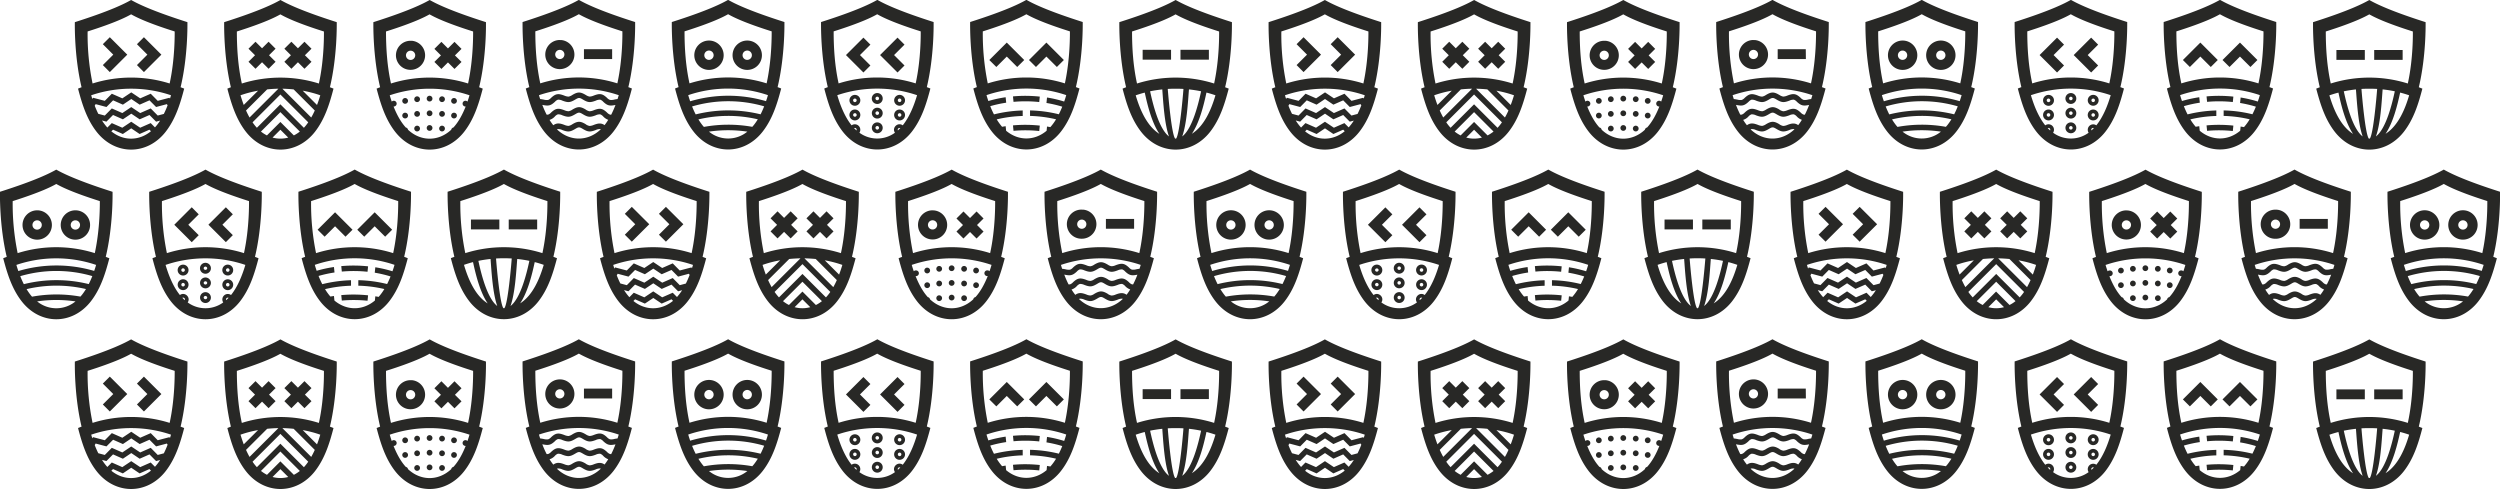 <svg id="Layer_1" data-name="Layer 1" xmlns="http://www.w3.org/2000/svg" viewBox="0 0 1944.62 380.37">
  <defs>
    <style>
      .cls-1{fill:#282826;fill-rule:evenodd}
    </style>
  </defs>
  <path class="cls-1" d="M1728.65 3293.73a100.23 100.23 0 00-60 0c-2.89-13.21-3.86-26.94-3.86-40.47 21.84-6.91 30.13-11.22 33.88-13.33 3.74 2.11 12 6.42 33.85 13.33 0 1.26.34 21.15-3.89 40.47zM842.44 3246c0 1.66-.49 26.68 5.23 50.63-.91.34-1.83.71-2.74 1.08 3.12 11.87 6.75 23.72 14.44 33.56 14.44 18.49 39.28 18.49 53.72 0 7.66-9.85 11.32-21.69 14.41-33.56a77.4 77.4 0 00-2.8-1.08c5.75-23.94 5.32-49 5.32-50.63-28.22-9-38.94-14.5-43.8-17.24-4.83 2.74-15.55 8.28-43.77 17.24zm48.31 17.15l8.12 8.13-8.12 8.11 5.43 5.45 13.58-13.56-13.58-13.56zm-18.41 8.13l-8.12 8.11 5.43 5.45 13.58-13.56-13.58-13.56-5.43 5.42zm-17.15 31.59a96.68 96.68 0 0162.06 0c-.26.88-.54 1.74-.8 2.6l-.4-.66-9.12 2.4-5.46-5.54-8.18 3.6-6.95-4.65-6.95 4.65-8.18-3.6-5.46 5.54-9.12-2.4-.57.94c-.31-.94-.6-1.91-.89-2.88zm61-9.16a100.14 100.14 0 00-59.95 0 188.4 188.4 0 01-3.86-40.47c21.81-6.91 30.1-11.22 33.85-13.33 3.74 2.11 12 6.42 33.88 13.33 0 1.26.31 21.15-3.92 40.47zM867.05 3312l5.15-5.19 7.63 3.37 6.52-4.4 6.52 4.4 7.63-3.37 5.15 5.19 8.4-2.23.54.94a71.25 71.25 0 01-2.92 6.68l-4.75 1.26-5.46-5.54-8.18 3.6-6.95-4.65-6.95 4.65-8.18-3.6-5.46 5.54-5.06-1.34c-1-2-1.92-4.11-2.77-6.31l.71-1.23zm12.78 9.59l6.52-4.4 6.52 4.4 7.63-3.37 5.15 5.19 3.12-.83a37.53 37.53 0 01-4 5.28l-3.32-3.34-8.18 3.6-6.95-4.65-6.95 4.65-8.18-3.6-3.46 3.48a39.12 39.12 0 01-4.15-5.51l3.43.91 5.15-5.19zm13 11.42l7.63-3.37 1.2 1.2c-9.32 7.68-21.5 7.71-30.82.11l1.32-1.31 7.63 3.37 6.52-4.4zm139.45-39.27a100.14 100.14 0 00-59.95 0c-2.89-13.21-3.86-26.94-3.86-40.47 21.81-6.91 30.1-11.22 33.85-13.33 3.74 2.11 12 6.42 33.88 13.33 0 1.26.34 21.15-3.92 40.47zm-21.76-22l-5.09 5.08 5.46 5.45 5.09-5.08 5.09 5.08 5.46-5.45-5.12-5.08 5.12-5.08-5.46-5.42-5.09 5.08-5.09-5.08-5.46 5.42zm-33-5.08l5.09 5.08-5.09 5.08 5.46 5.45 5.09-5.08 5.09 5.08 5.43-5.45-5.09-5.08 5.09-5.08-5.43-5.42-5.09 5.08-5.09-5.08zM958.59 3246c0 1.66-.46 26.68 5.23 50.63l-2.74 1.08c3.12 11.87 6.75 23.72 14.44 33.56 14.44 18.49 39.28 18.49 53.72 0 7.66-9.85 11.32-21.69 14.41-33.56a77.4 77.4 0 00-2.8-1.08c5.75-23.94 5.32-49 5.32-50.63-28.22-9-38.94-14.5-43.8-17.24-4.83 2.74-15.55 8.28-43.77 17.24zm17 68.72l16.44-16.41c2.92-.31 5.83-.49 8.75-.54l-22.44 22.4c-1-1.74-1.89-3.57-2.74-5.45zm5.09 9.19l21.64-21.63 21.67 21.63a37.67 37.67 0 01-3.37 4.28l-18.3-18.27-18.27 18.24a35 35 0 01-3.37-4.25zm45.63-3.74l-22.44-22.4c2.94.06 5.86.23 8.78.54l16.44 16.41a66.22 66.22 0 01-2.77 5.45zm-55-17.29a87.33 87.33 0 0113.66-3.57l-11.15 11.1c-.91-2.43-1.74-5-2.52-7.53zm15.89 28.23l15.12-15.13 15.15 15.13a29.3 29.3 0 01-4.66 3l-10.49-10.47-10.46 10.47a29.3 29.3 0 01-4.66-3zm15.12-1.43l6.12 6.11a23.31 23.31 0 01-12.21 0zm28.5-19.26l-11.12-11.1a87.33 87.33 0 0113.66 3.57c-.77 2.6-1.6 5.11-2.54 7.53zm117.52-16.7a100.23 100.23 0 00-60 0c-2.89-13.21-3.86-26.94-3.86-40.47 21.84-6.91 30.13-11.22 33.88-13.33 3.74 2.11 12 6.42 33.88 13.33 0 1.26.31 21.15-3.92 40.47zm-20.27 32.82a2.23 2.23 0 102.23 2.23 2.23 2.23 0 00-2.23-2.23zm-9.69-.46a2.23 2.23 0 102.23 2.23 2.23 2.23 0 00-2.23-2.23zm-9.69.46a2.23 2.23 0 102.23 2.23 2.23 2.23 0 00-2.23-2.23zm-9.32-10.1a2.23 2.23 0 102.23 2.23 2.23 2.23 0 00-2.23-2.23zm9.32-1.31a2.23 2.23 0 102.23 2.23 2.23 2.23 0 00-2.23-2.23zm9.69-.46a2.23 2.23 0 102.23 2.23 2.23 2.23 0 00-2.23-2.23zm9.69.46a2.23 2.23 0 102.23 2.23 2.23 2.23 0 00-2.23-2.23zm9.32 1.31a2.23 2.23 0 102.23 2.23 2.23 2.23 0 00-2.23-2.23zm0-11.42a2.23 2.23 0 102.23 2.23 2.23 2.23 0 00-2.23-2.23zm-9.32-1.31a2.23 2.23 0 102.23 2.23 2.23 2.23 0 00-2.23-2.23zm-9.69-.46a2.23 2.23 0 102.23 2.23 2.23 2.23 0 00-2.23-2.23zm-9.69.46a2.23 2.23 0 102.23 2.23 2.23 2.23 0 00-2.23-2.23zm-9.32 1.31a2.23 2.23 0 102.23 2.23 2.23 2.23 0 00-2.23-2.23zm27.84-33.16l-5.09 5.08 5.46 5.45 5.09-5.08 5.09 5.08 5.46-5.45-5.12-5.08 5.12-5.08-5.46-5.45-5.09 5.11-5.09-5.11-5.46 5.45zm-35-.06a11.32 11.32 0 0011.35 11.3 13 13 0 001.49-.09 11.33 11.33 0 00-.49-22.52h-1a11.33 11.33 0 00-11.35 11.33zm15 0a3.6 3.6 0 11-3.6-3.6 3.6 3.6 0 013.6 3.6zm-32.56-25.8c0 1.66-.46 26.68 5.26 50.63-.91.34-1.83.71-2.74 1.08 3.12 11.87 6.75 23.72 14.44 33.56 14.44 18.49 39.25 18.49 53.69 0 7.69-9.85 11.32-21.69 14.44-33.56-.94-.37-1.86-.74-2.8-1.08 5.75-23.94 5.32-49 5.29-50.63-28.22-9-38.94-14.5-43.77-17.24-4.83 2.74-15.55 8.28-43.8 17.24zm12.78 56.88a96.59 96.59 0 0162 0c-.49 1.68-1 3.31-1.57 4.94a2.16 2.16 0 00-1.57-.68 2.24 2.24 0 000 4.48h.17c-2.26 5.71-5.35 11.76-9.52 16.32a2.2 2.2 0 00-1.72 1.74c-9.92 9.28-23.7 9.28-33.62 0a2.2 2.2 0 00-1.72-1.74c-4.17-4.57-7.26-10.62-9.52-16.32h.17a2.24 2.24 0 000-4.48 2.12 2.12 0 00-1.57.68 86.18 86.18 0 01-1.57-4.94zm132.27-43a11.33 11.33 0 100 22.66 12.55 12.55 0 001.49-.11 11.33 11.33 0 00-.49-22.52h-1zm20.15 65.58a8 8 0 002.92 1.28 9.17 9.17 0 003.32-.8c3-1.14 5.6-1.83 8.4.17l.11-.14a40.54 40.54 0 002.74-4 9.79 9.79 0 01-3.92-2.63 5.83 5.83 0 00-2.34-1.63 7.39 7.39 0 00-3.49.77c-4.32 1.6-5.95 1.54-9.92-.83-2.8-1.68-3.23-1.68-6.06 0-4 2.37-5.6 2.43-9.92.83a7.33 7.33 0 00-3.49-.77 5.83 5.83 0 00-2.34 1.63 9.19 9.19 0 01-4.17 2.68 39.46 39.46 0 002.72 3.91l.2.26c2.86-2.11 5.46-1.46 8.58-.29a9.17 9.17 0 003.32.8 8 8 0 002.92-1.28c4.23-2.54 6.23-2.54 10.46 0zm11.72 3.88a1.82 1.82 0 00-.51-.17 7.39 7.39 0 00-3.49.77c-4.32 1.6-5.95 1.54-9.92-.83-2.8-1.68-3.23-1.68-6.06 0-4 2.37-5.6 2.43-9.92.83a7.33 7.33 0 00-3.49-.77 1.86 1.86 0 00-.69.26c10 9.53 24.07 9.5 34.08-.09zm-11.72-15.3a8 8 0 002.92 1.28 9.17 9.17 0 003.32-.8c4.6-1.74 6.6-1.66 10.26 1.74a6.2 6.2 0 002.29 1.63 3.49 3.49 0 001 .11 73.37 73.37 0 003.34-7.59c-4.46.88-6.17.66-9.52-2.48a5.83 5.83 0 00-2.34-1.63 7.39 7.39 0 00-3.49.77c-4.32 1.6-5.95 1.54-9.92-.83-2.8-1.68-3.23-1.68-6.06 0-4 2.37-5.6 2.43-9.92.83a7.33 7.33 0 00-3.49-.77 5.83 5.83 0 00-2.34 1.63c-3.37 3.14-5.06 3.37-9.52 2.48l-.31-.06a68.29 68.29 0 003.37 7.62 3.7 3.7 0 001.26-.09 6.37 6.37 0 002.26-1.63c3.66-3.4 5.66-3.48 10.26-1.74a9.17 9.17 0 003.32.8 8 8 0 002.92-1.28c4.23-2.54 6.23-2.54 10.46 0zm0-11.42a8 8 0 002.92 1.28 9.17 9.17 0 003.32-.8c4.6-1.74 6.6-1.66 10.26 1.74a6.2 6.2 0 002.29 1.63 8.38 8.38 0 003.49-.26 23.24 23.24 0 012.46-.4l.94-3a96.68 96.68 0 00-62.06 0q.43 1.54.94 3c.91.09 1.83.26 2.72.43a8.51 8.51 0 003.52.26 6.37 6.37 0 002.26-1.63c3.66-3.4 5.66-3.48 10.26-1.74a9.17 9.17 0 003.32.8 8 8 0 002.92-1.28c4.23-2.54 6.23-2.54 10.46 0zm35.91-5c-3.09 11.87-6.75 23.72-14.41 33.56-14.44 18.49-39.28 18.49-53.72 0-7.66-9.85-11.32-21.69-14.44-33.56.94-.37 1.86-.74 2.77-1.08-5.72-23.94-5.26-49-5.26-50.63 28.22-9 38.94-14.5 43.77-17.24 4.86 2.74 15.58 8.28 43.8 17.24 0 1.66.46 26.68-5.29 50.63.91.34 1.86.71 2.77 1.08zm-71.27-4a100.14 100.14 0 0159.95 0c4.26-19.32 3.92-39.21 3.92-40.47-21.81-6.91-30.13-11.22-33.88-13.33-3.74 2.11-12 6.42-33.85 13.33 0 13.53 1 27.26 3.86 40.47zm55.89-26.57h-21.93v7.65h21.93zm-40.68.51a3.58 3.58 0 11-3.6 3.6 3.58 3.58 0 013.6-3.6zm116-7.25a11.42 11.42 0 1011.43 11.42 11.42 11.42 0 00-11.43-11.42zm14.89-31.65c-4.83 2.74-15.55 8.28-43.8 17.24 0 1.66-.46 26.68 5.26 50.63-.91.34-1.83.71-2.74 1.08 3.12 11.87 6.75 23.72 14.44 33.56 14.44 18.49 39.25 18.49 53.69 0 7.69-9.85 11.32-21.69 14.44-33.56-.94-.37-1.86-.74-2.8-1.08 5.75-23.94 5.32-49 5.32-50.63-28.24-9-39-14.5-43.8-17.24zm-33.88 24.49c21.84-6.91 30.13-11.22 33.88-13.33 3.74 2.11 12 6.42 33.88 13.33 0 1.26.31 21.15-3.92 40.47a100.23 100.23 0 00-60 0c-2.89-13.21-3.86-26.94-3.86-40.47zm2.86 49.63a96.59 96.59 0 0162 0c-.46 1.6-.94 3.17-1.49 4.68a104.15 104.15 0 00-59 .09 88.48 88.48 0 01-1.52-4.77zm3 8.79a99.89 99.89 0 0156.06-.09 73.88 73.88 0 01-2.77 6.22 104.91 104.91 0 00-50.49.06 68 68 0 01-2.8-6.19zm4.95 10.07a100.53 100.53 0 0146.17-.06 44.51 44.51 0 01-3 4.34c-.43.54-.86 1-1.29 1.51a105.63 105.63 0 00-37.65.06c-.46-.51-.89-1-1.32-1.57a47.07 47.07 0 01-2.94-4.28zm8.18 9.53a101.56 101.56 0 0129.85 0 23.52 23.52 0 01-29.85 0zm29.76-70.86a11.42 11.42 0 1011.43 11.42 11.42 11.42 0 00-11.43-11.42zm-3.63 11.42a3.63 3.63 0 113.63 3.62 3.63 3.63 0 01-3.63-3.62zm-29.76 0a3.63 3.63 0 113.63 3.62 3.63 3.63 0 01-3.63-3.62zm93.31 25.89c3.09 11.87 6.75 23.72 14.41 33.56 14.44 18.49 39.28 18.49 53.72 0 7.66-9.85 11.32-21.69 14.41-33.56-.91-.37-1.86-.74-2.77-1.08 5.75-23.94 5.29-49 5.29-50.63-28.22-9-38.94-14.5-43.77-17.24-4.86 2.74-15.58 8.28-43.8 17.24 0 1.66-.46 26.68 5.26 50.63-.91.34-1.83.71-2.74 1.08zm54.37 9.16a4.23 4.23 0 104.23-4.22 4.26 4.26 0 00-4.23 4.22zm4.23 1.4a1.38 1.38 0 010-2.77 1.38 1.38 0 010 2.77zm0 5.79a4.24 4.24 0 104.23 4.22 4.25 4.25 0 00-4.23-4.22zm-1.37 4.22a1.39 1.39 0 011.37-1.37 1.38 1.38 0 010 2.77 1.4 1.4 0 01-1.37-1.4zm-16 5.79a4.22 4.22 0 104.23 4.22 4.24 4.24 0 00-4.23-4.22zm-1.4 4.22a1.39 1.39 0 111.4 1.37 1.38 1.38 0 01-1.4-1.37zm-2.86-22.83a4.25 4.25 0 104.26-4.22 4.24 4.24 0 00-4.26 4.22zm2.86 0a1.39 1.39 0 111.4 1.37 1.38 1.38 0 01-1.4-1.37zm1.4 7.19a4.22 4.22 0 104.23 4.22 4.24 4.24 0 00-4.23-4.22zm-1.4 4.22a1.39 1.39 0 111.4 1.37 1.38 1.38 0 01-1.4-1.37zm-16-2.83a4.24 4.24 0 104.23 4.22 4.24 4.24 0 00-4.23-4.22zm0 2.85a1.38 1.38 0 11-1.37 1.37 1.37 1.37 0 011.37-1.37zm1.37-10a1.4 1.4 0 01-1.37 1.4 1.38 1.38 0 111.37-1.4zm-5.6 0a4.23 4.23 0 104.23-4.22 4.24 4.24 0 00-4.23 4.22zm37.39-48.77l-13.58 13.56 13.58 13.56 5.43-5.45-8.12-8.11 8.12-8.11zm-26.53 0l-13.58 13.56 13.58 13.56 5.43-5.45-8.12-8.11 8.12-8.11zm40.65 35.62a100.14 100.14 0 00-59.95 0c-2.89-13.21-3.86-26.94-3.86-40.47 21.81-6.91 30.13-11.22 33.88-13.33 3.72 2.11 12 6.42 33.85 13.33 0 1.26.34 21.15-3.92 40.47zm-49.83 32.62c-5.29-6.62-8.78-15.38-11.15-23.46a96.68 96.68 0 0162.06 0c-2.37 8.08-5.86 16.84-11.15 23.46-3.77-2.8-8.69 1.8-6.06 5.74a23.41 23.41 0 01-27.64 0 4.24 4.24 0 00-6.06-5.74zm1.92 2.17a1.37 1.37 0 011.86 1.8 34.92 34.92 0 01-1.86-1.8zm34.08 1.77a1.36 1.36 0 011.86-1.77 25.6 25.6 0 01-1.86 1.77zm129.9-36.56a100.23 100.23 0 00-60 0 192.11 192.11 0 01-3.86-40.47c21.84-6.91 30.13-11.22 33.88-13.33 3.74 2.11 12 6.42 33.88 13.33 0 1.26.31 21.15-3.92 40.47zm-40.39 32.65l.43 4.25a101.66 101.66 0 0120 .14l.43-4.22a105.93 105.93 0 00-20.84-.17zm0-22.55l.43 4.25a101.66 101.66 0 0120 .14l.43-4.22a105.93 105.93 0 00-20.84-.17zm26-41.87l-13.55 13.56 5.43 5.42 8.12-8.11 8.15 8.11 5.43-5.42zm-30.82 0l-13.58 13.56 5.46 5.42 8.12-8.11 8.12 8.11 5.46-5.42zm-28.5-16c0 1.66-.49 26.68 5.23 50.63-.91.34-1.83.71-2.74 1.08 3.12 11.87 6.75 23.72 14.44 33.56 14.44 18.49 39.25 18.49 53.69 0 7.69-9.85 11.32-21.69 14.44-33.56-.94-.37-1.86-.74-2.8-1.08 5.75-23.94 5.32-49 5.32-50.63-28.24-9-39-14.5-43.8-17.24-4.83 2.74-15.55 8.28-43.77 17.24zm12.75 56.88a96.59 96.59 0 0162 0c-.49 1.71-1 3.37-1.6 5a93.69 93.69 0 00-13.35-3.14l-.43 4.25a93.81 93.81 0 0112.29 2.88q-1.24 3.08-2.66 5.91a102.58 102.58 0 00-22.41-3v4.28a98.82 98.82 0 0120.24 2.63 40.35 40.35 0 01-4.43 6.08c-.86-.17-1.72-.31-2.6-.46l-.31 3.28c-9.49 8-22 8-31.5 0l-.37-3.54c-.91.14-1.86.29-2.77.46a43.52 43.52 0 01-4.17-5.76 98.58 98.58 0 0120.21-2.65v-4.28a103 103 0 00-22.36 3.05 68.78 68.78 0 01-2.89-6.39 95 95 0 0112.41-2.71l-.43-4.25a100.9 100.9 0 00-13.46 2.94c-.49-1.48-1-3-1.43-4.57zm150.86-35.25v7.68h22.1v-7.68zm-29.42 0v7.68h22.1v-7.68zM1654.9 3246c0 1.66-.46 26.68 5.26 50.63-.91.34-1.83.71-2.74 1.08 3.09 11.87 6.75 23.72 14.41 33.56 14.44 18.49 39.28 18.49 53.72 0 7.66-9.85 11.32-21.69 14.44-33.56-.94-.37-1.89-.74-2.8-1.08 5.75-23.94 5.29-49 5.29-50.63-28.22-9-38.94-14.5-43.77-17.24-4.86 2.74-15.58 8.28-43.8 17.24zm54.17 52.31a95.36 95.36 0 019.43 1.48c-2.06 9.53-6.72 29-14.67 35.1 3.52-10 4.4-25.94 5.23-36.59zm-30.22 1.46c3.12-.63 6.26-1.11 9.46-1.46.8 10.67 1.69 26.57 5.2 36.59-7.95-6.11-12.61-25.57-14.67-35.13zm13.72-1.83a108.86 108.86 0 0112.21 0c-.43 5.76-3 35.56-5.75 38.64a3 3 0 01-.71 0c-2.74-3.08-5.32-32.88-5.75-38.64zm-17.9 2.83c2.2 10.13 5.49 23.4 11.41 32.14-9.92-6.22-15.29-19.32-18.44-30 2.32-.8 4.66-1.51 7-2.11zm36.62 32.14c5.89-8.73 9.21-22 11.38-32.14 2.37.6 4.75 1.31 7 2.11-3.14 10.7-8.52 23.83-18.41 30zM1728.65 3557.72a100.23 100.23 0 00-60 0c-2.89-13.21-3.86-26.94-3.86-40.47 21.84-6.91 30.13-11.22 33.88-13.33 3.74 2.11 12 6.42 33.85 13.33 0 1.26.34 21.15-3.89 40.47zM842.44 3510c0 1.66-.49 26.68 5.23 50.63-.91.34-1.83.71-2.74 1.08 3.12 11.87 6.75 23.72 14.44 33.56 14.44 18.49 39.28 18.49 53.72 0 7.66-9.85 11.32-21.69 14.41-33.56a77.4 77.4 0 00-2.8-1.08c5.75-23.94 5.32-49 5.32-50.63-28.22-9-38.94-14.5-43.8-17.24-4.83 2.74-15.55 8.28-43.77 17.24zm48.31 17.15l8.12 8.13-8.12 8.11 5.43 5.45 13.58-13.56-13.58-13.56zm-18.41 8.13l-8.12 8.11 5.43 5.45 13.58-13.56-13.58-13.56-5.43 5.42zm-17.15 31.59a96.68 96.68 0 0162.06 0c-.26.88-.54 1.74-.8 2.6l-.4-.66-9.12 2.4-5.46-5.54-8.18 3.6-6.95-4.65-6.95 4.65-8.18-3.6-5.46 5.54-9.12-2.4-.57.94c-.31-.94-.6-1.91-.89-2.88zm61-9.16a100.14 100.14 0 00-59.95 0 188.4 188.4 0 01-3.86-40.47c21.81-6.91 30.1-11.22 33.85-13.33 3.74 2.11 12 6.42 33.88 13.33 0 1.26.31 21.15-3.92 40.47zM867.05 3576l5.15-5.19 7.63 3.37 6.52-4.4 6.52 4.4 7.63-3.37 5.15 5.19 8.4-2.23.54.94a71.24 71.24 0 01-2.92 6.68l-4.75 1.26-5.46-5.54-8.18 3.6-6.95-4.65-6.95 4.65-8.18-3.6-5.46 5.54-5.06-1.34c-1-2-1.92-4.11-2.77-6.31l.71-1.23zm12.78 9.59l6.52-4.4 6.52 4.4 7.63-3.37 5.15 5.19 3.12-.83a37.53 37.53 0 01-4 5.28l-3.32-3.34-8.18 3.6-6.95-4.65-6.95 4.65-8.18-3.6-3.46 3.48a39.12 39.12 0 01-4.15-5.51l3.43.91 5.15-5.19zm13 11.42l7.63-3.37 1.2 1.2c-9.32 7.68-21.5 7.71-30.82.11l1.32-1.31 7.63 3.37 6.52-4.4zm139.45-39.27a100.14 100.14 0 00-59.95 0c-2.89-13.21-3.86-26.94-3.86-40.47 21.81-6.91 30.1-11.22 33.85-13.33 3.74 2.11 12 6.42 33.88 13.33 0 1.26.34 21.15-3.92 40.47zm-21.76-22l-5.09 5.08 5.46 5.45 5.09-5.08 5.09 5.08 5.46-5.45-5.12-5.08 5.12-5.08-5.46-5.42-5.09 5.08-5.09-5.08-5.46 5.42zm-33-5.08l5.09 5.08-5.09 5.08 5.46 5.45 5.09-5.08 5.09 5.08 5.43-5.45-5.09-5.08 5.09-5.08-5.43-5.42-5.09 5.08-5.09-5.08zM958.59 3510c0 1.66-.46 26.68 5.23 50.63l-2.74 1.08c3.12 11.87 6.75 23.72 14.44 33.56 14.44 18.49 39.28 18.49 53.72 0 7.66-9.85 11.32-21.69 14.41-33.56a77.4 77.4 0 00-2.8-1.08c5.75-23.94 5.32-49 5.32-50.63-28.22-9-38.94-14.5-43.8-17.24-4.83 2.74-15.55 8.28-43.77 17.24zm17 68.72l16.44-16.41c2.92-.31 5.83-.49 8.75-.54l-22.44 22.4c-1-1.74-1.89-3.57-2.74-5.45zm5.09 9.19l21.64-21.63 21.67 21.63a37.68 37.68 0 01-3.37 4.28l-18.3-18.27-18.27 18.24a35 35 0 01-3.37-4.25zm45.63-3.74l-22.44-22.4c2.94.06 5.86.23 8.78.54l16.44 16.41a66.22 66.22 0 01-2.77 5.45zm-55-17.29a87.33 87.33 0 0113.66-3.57l-11.15 11.1c-.91-2.43-1.74-5-2.52-7.53zm15.89 28.23l15.12-15.13 15.15 15.13a29.3 29.3 0 01-4.66 3l-10.49-10.47-10.42 10.46a29.3 29.3 0 01-4.66-3zm15.12-1.43l6.12 6.11a23.31 23.31 0 01-12.21 0zm28.5-19.26l-11.12-11.1a87.33 87.33 0 0113.66 3.57c-.77 2.6-1.6 5.11-2.54 7.53zm117.52-16.7a100.23 100.23 0 00-60 0c-2.89-13.21-3.86-26.94-3.86-40.47 21.84-6.91 30.13-11.22 33.88-13.33 3.74 2.11 12 6.42 33.88 13.33 0 1.26.31 21.15-3.92 40.47zm-20.27 32.82a2.23 2.23 0 102.23 2.23 2.23 2.23 0 00-2.23-2.23zm-9.69-.46a2.23 2.23 0 102.23 2.23 2.23 2.23 0 00-2.23-2.23zm-9.69.46a2.23 2.23 0 102.23 2.23 2.23 2.23 0 00-2.23-2.23zm-9.32-10.1a2.23 2.23 0 102.23 2.23 2.23 2.23 0 00-2.23-2.23zm9.32-1.31a2.23 2.23 0 102.23 2.23 2.23 2.23 0 00-2.23-2.23zm9.69-.46a2.23 2.23 0 102.23 2.23 2.23 2.23 0 00-2.23-2.23zm9.69.46a2.23 2.23 0 102.23 2.23 2.23 2.23 0 00-2.23-2.23zm9.32 1.31a2.23 2.23 0 102.23 2.23 2.23 2.23 0 00-2.23-2.23zm0-11.42a2.23 2.23 0 102.23 2.23 2.23 2.23 0 00-2.23-2.23zm-9.32-1.31a2.23 2.23 0 102.23 2.23 2.23 2.23 0 00-2.23-2.23zm-9.69-.46a2.23 2.23 0 102.23 2.23 2.23 2.23 0 00-2.23-2.23zm-9.69.46a2.23 2.23 0 102.23 2.23 2.23 2.23 0 00-2.23-2.23zm-9.32 1.31a2.23 2.23 0 102.23 2.23 2.23 2.23 0 00-2.23-2.23zm27.84-33.16l-5.09 5.08 5.46 5.45 5.09-5.08 5.09 5.08 5.46-5.45-5.12-5.08 5.12-5.08-5.46-5.45-5.09 5.11-5.09-5.11-5.46 5.45zm-35-.06a11.32 11.32 0 0011.35 11.3 13 13 0 001.49-.09 11.33 11.33 0 00-.49-22.52h-1a11.33 11.33 0 00-11.35 11.33zm15 0a3.6 3.6 0 11-3.6-3.6 3.6 3.6 0 013.6 3.6zm-32.56-25.8c0 1.66-.46 26.68 5.26 50.63-.91.34-1.83.71-2.74 1.08 3.12 11.87 6.75 23.72 14.44 33.56 14.44 18.49 39.25 18.49 53.69 0 7.69-9.85 11.32-21.69 14.44-33.56-.94-.37-1.86-.74-2.8-1.08 5.75-23.94 5.32-49 5.29-50.63-28.22-9-38.94-14.5-43.77-17.24-4.83 2.74-15.55 8.28-43.8 17.24zm12.78 56.88a96.59 96.59 0 0162 0c-.49 1.68-1 3.31-1.57 4.94a2.16 2.16 0 00-1.57-.68 2.24 2.24 0 000 4.48h.17c-2.26 5.71-5.35 11.76-9.52 16.32a2.2 2.2 0 00-1.72 1.74c-9.92 9.28-23.7 9.28-33.62 0a2.2 2.2 0 00-1.72-1.74c-4.17-4.57-7.26-10.62-9.52-16.32h.17a2.24 2.24 0 000-4.48 2.12 2.12 0 00-1.57.68 86.18 86.18 0 01-1.57-4.94zm132.27-43a11.33 11.33 0 100 22.66 12.55 12.55 0 001.49-.11 11.33 11.33 0 00-.49-22.52h-1zm20.15 65.58a8 8 0 002.92 1.28 9.17 9.17 0 003.32-.8c3-1.14 5.6-1.83 8.4.17l.11-.14a40.54 40.54 0 002.74-4 9.79 9.79 0 01-3.92-2.63 5.83 5.83 0 00-2.34-1.63 7.39 7.39 0 00-3.49.77c-4.32 1.6-5.95 1.54-9.92-.83-2.8-1.68-3.23-1.68-6.06 0-4 2.37-5.6 2.43-9.92.83a7.33 7.33 0 00-3.49-.77 5.83 5.83 0 00-2.34 1.63 9.19 9.19 0 01-4.17 2.68 39.46 39.46 0 002.72 3.91l.2.26c2.86-2.11 5.46-1.46 8.58-.29a9.17 9.17 0 003.32.8 8 8 0 002.92-1.28c4.23-2.54 6.23-2.54 10.46 0zm11.72 3.88a1.82 1.82 0 00-.51-.17 7.39 7.39 0 00-3.49.77c-4.32 1.6-5.95 1.54-9.92-.83-2.8-1.68-3.23-1.68-6.06 0-4 2.37-5.6 2.43-9.92.83a7.33 7.33 0 00-3.49-.77 1.86 1.86 0 00-.69.26c10 9.53 24.07 9.5 34.08-.09zm-11.72-15.3a8 8 0 002.92 1.28 9.17 9.17 0 003.32-.8c4.6-1.74 6.6-1.66 10.26 1.74a6.2 6.2 0 002.29 1.63 3.49 3.49 0 001 .11 73.37 73.37 0 003.34-7.59c-4.46.88-6.17.66-9.52-2.48a5.83 5.83 0 00-2.34-1.63 7.39 7.39 0 00-3.49.77c-4.32 1.6-5.95 1.54-9.92-.83-2.8-1.68-3.23-1.68-6.06 0-4 2.37-5.6 2.43-9.92.83a7.33 7.33 0 00-3.49-.77 5.83 5.83 0 00-2.34 1.63c-3.37 3.14-5.06 3.37-9.52 2.48l-.31-.06a68.29 68.29 0 003.37 7.62 3.7 3.7 0 001.26-.09 6.37 6.37 0 002.26-1.63c3.66-3.4 5.66-3.48 10.26-1.74a9.17 9.17 0 003.32.8 8 8 0 002.92-1.28c4.23-2.54 6.23-2.54 10.46 0zm0-11.42a8 8 0 002.92 1.28 9.17 9.17 0 003.32-.8c4.6-1.74 6.6-1.66 10.26 1.74a6.2 6.2 0 002.29 1.63 8.38 8.38 0 003.49-.26 23.22 23.22 0 012.46-.4l.94-3a96.68 96.68 0 00-62.06 0q.43 1.54.94 3c.91.09 1.83.26 2.72.43a8.51 8.51 0 003.52.26 6.37 6.37 0 002.26-1.63c3.66-3.4 5.66-3.48 10.26-1.74a9.17 9.17 0 003.32.8 8 8 0 002.92-1.28c4.23-2.54 6.23-2.54 10.46 0zm35.91-5c-3.09 11.87-6.75 23.72-14.41 33.56-14.44 18.49-39.28 18.49-53.72 0-7.66-9.85-11.32-21.69-14.44-33.56.94-.37 1.86-.74 2.77-1.08-5.72-23.94-5.26-49-5.26-50.63 28.22-9 38.94-14.5 43.77-17.24 4.86 2.74 15.58 8.28 43.8 17.24 0 1.66.46 26.68-5.29 50.63.91.34 1.86.71 2.77 1.08zm-71.27-4a100.14 100.14 0 0159.95 0c4.26-19.32 3.92-39.21 3.92-40.47-21.81-6.91-30.13-11.22-33.88-13.33-3.74 2.11-12 6.42-33.85 13.33 0 13.53 1 27.26 3.86 40.47zm55.89-26.57h-21.93v7.65h21.93zm-40.68.51a3.58 3.58 0 11-3.6 3.6 3.58 3.58 0 013.6-3.6zm116-7.25a11.42 11.42 0 1011.43 11.42 11.42 11.42 0 00-11.43-11.42zm14.89-31.65c-4.83 2.74-15.55 8.28-43.8 17.24 0 1.66-.46 26.68 5.26 50.63-.91.34-1.83.71-2.74 1.08 3.12 11.87 6.75 23.72 14.44 33.56 14.44 18.49 39.25 18.49 53.69 0 7.69-9.85 11.32-21.69 14.44-33.56-.94-.37-1.86-.74-2.8-1.08 5.75-23.94 5.32-49 5.32-50.63-28.24-9-39-14.5-43.8-17.24zm-33.88 24.49c21.84-6.91 30.13-11.22 33.88-13.33 3.74 2.11 12 6.42 33.88 13.33 0 1.26.31 21.15-3.92 40.47a100.23 100.23 0 00-60 0c-2.89-13.21-3.86-26.94-3.86-40.47zm2.86 49.63a96.59 96.59 0 0162 0c-.46 1.6-.94 3.17-1.49 4.68a104.15 104.15 0 00-59 .09 88.48 88.48 0 01-1.52-4.77zm3 8.79a99.89 99.89 0 0156.06-.09 73.88 73.88 0 01-2.77 6.22 104.91 104.91 0 00-50.49.06 68 68 0 01-2.8-6.19zm4.95 10.07a100.53 100.53 0 0146.17-.06 44.52 44.52 0 01-3 4.34c-.43.54-.86 1-1.29 1.51a105.63 105.63 0 00-37.65.06c-.46-.51-.89-1-1.32-1.57a47.08 47.08 0 01-2.94-4.28zm8.18 9.53a101.56 101.56 0 0129.85 0 23.52 23.52 0 01-29.85 0zm29.76-70.86a11.42 11.42 0 1011.43 11.42 11.42 11.42 0 00-11.43-11.42zm-3.63 11.42a3.63 3.63 0 113.63 3.62 3.63 3.63 0 01-3.63-3.62zm-29.76 0a3.63 3.63 0 113.63 3.62 3.63 3.63 0 01-3.63-3.62zm93.31 25.89c3.09 11.87 6.75 23.72 14.41 33.56 14.44 18.49 39.28 18.49 53.72 0 7.66-9.85 11.32-21.69 14.41-33.56-.91-.37-1.86-.74-2.77-1.08 5.75-23.94 5.29-49 5.29-50.63-28.22-9-38.94-14.5-43.77-17.24-4.86 2.74-15.58 8.28-43.8 17.24 0 1.66-.46 26.68 5.26 50.63-.91.34-1.83.71-2.74 1.08zm54.37 9.16a4.23 4.23 0 104.23-4.22 4.26 4.26 0 00-4.23 4.22zm4.23 1.4a1.38 1.38 0 010-2.77 1.38 1.38 0 010 2.77zm0 5.79a4.24 4.24 0 104.23 4.22 4.25 4.25 0 00-4.23-4.22zm-1.37 4.22a1.39 1.39 0 011.37-1.37 1.38 1.38 0 010 2.77 1.4 1.4 0 01-1.37-1.4zm-16 5.79a4.22 4.22 0 104.23 4.22 4.24 4.24 0 00-4.23-4.22zm-1.4 4.22a1.39 1.39 0 111.4 1.37 1.38 1.38 0 01-1.4-1.37zm-2.86-22.83a4.25 4.25 0 104.26-4.22 4.24 4.24 0 00-4.26 4.22zm2.86 0a1.39 1.39 0 111.4 1.37 1.38 1.38 0 01-1.4-1.37zm1.4 7.19a4.22 4.22 0 104.23 4.22 4.24 4.24 0 00-4.23-4.22zm-1.4 4.22a1.39 1.39 0 111.4 1.37 1.38 1.38 0 01-1.4-1.37zm-16-2.83a4.24 4.24 0 104.23 4.22 4.24 4.24 0 00-4.23-4.22zm0 2.85a1.38 1.38 0 11-1.37 1.37 1.37 1.37 0 011.37-1.37zm1.37-10a1.4 1.4 0 01-1.37 1.4 1.38 1.38 0 111.37-1.4zm-5.6 0a4.23 4.23 0 104.23-4.22 4.24 4.24 0 00-4.23 4.22zm37.39-48.77l-13.58 13.56 13.58 13.56 5.43-5.45-8.12-8.11 8.12-8.11zm-26.53 0l-13.58 13.56 13.58 13.56 5.43-5.45-8.12-8.11 8.12-8.11zm40.65 35.62a100.14 100.14 0 00-59.95 0c-2.89-13.21-3.86-26.94-3.86-40.47 21.81-6.91 30.13-11.22 33.88-13.33 3.72 2.11 12 6.42 33.85 13.33 0 1.26.34 21.15-3.92 40.47zm-49.83 32.62c-5.29-6.62-8.78-15.38-11.15-23.46a96.68 96.68 0 0162.06 0c-2.37 8.08-5.86 16.84-11.15 23.46-3.77-2.8-8.69 1.8-6.06 5.74a23.41 23.41 0 01-27.64 0 4.24 4.24 0 00-6.06-5.74zm1.92 2.17a1.37 1.37 0 011.86 1.8 34.92 34.92 0 01-1.86-1.8zm34.08 1.77a1.36 1.36 0 011.86-1.77 25.6 25.6 0 01-1.86 1.77zm129.9-36.56a100.23 100.23 0 00-60 0 192.11 192.11 0 01-3.86-40.47c21.84-6.91 30.13-11.22 33.88-13.33 3.74 2.11 12 6.42 33.88 13.33 0 1.26.31 21.15-3.92 40.47zm-40.39 32.65l.43 4.25a101.65 101.65 0 0120 .14l.43-4.22a105.93 105.93 0 00-20.84-.17zm0-22.55l.43 4.25a101.66 101.66 0 0120 .14l.43-4.22a105.93 105.93 0 00-20.84-.17zm26-41.87l-13.55 13.56 5.43 5.42 8.12-8.11 8.15 8.11 5.43-5.42zm-30.82 0l-13.58 13.56 5.46 5.42 8.12-8.11 8.12 8.11 5.46-5.42zm-28.5-16c0 1.66-.49 26.68 5.23 50.63-.91.34-1.83.71-2.74 1.08 3.12 11.87 6.75 23.72 14.44 33.56 14.44 18.49 39.25 18.49 53.69 0 7.69-9.85 11.32-21.69 14.44-33.56-.94-.37-1.86-.74-2.8-1.08 5.75-23.94 5.32-49 5.32-50.63-28.24-9-39-14.5-43.8-17.24-4.83 2.74-15.55 8.28-43.77 17.24zm12.75 56.88a96.59 96.59 0 0162 0c-.49 1.71-1 3.37-1.6 5a93.68 93.68 0 00-13.35-3.14l-.43 4.25a93.81 93.81 0 0112.29 2.88q-1.24 3.08-2.66 5.91a102.58 102.58 0 00-22.41-3v4.28a98.82 98.82 0 0120.24 2.63 40.35 40.35 0 01-4.43 6.08c-.86-.17-1.72-.31-2.6-.46l-.31 3.28c-9.49 8-22 8-31.5 0l-.37-3.54c-.91.14-1.86.29-2.77.46a43.52 43.52 0 01-4.17-5.76 98.58 98.58 0 0120.21-2.65v-4.28a103.05 103.05 0 00-22.36 3.05 68.77 68.77 0 01-2.89-6.39 95 95 0 0112.41-2.71l-.43-4.25a100.9 100.9 0 00-13.46 2.94c-.49-1.48-1-3-1.43-4.57zm150.86-35.25v7.68h22.1v-7.68zm-29.42 0v7.68h22.1v-7.68zM1654.9 3510c0 1.66-.46 26.68 5.26 50.63-.91.34-1.83.71-2.74 1.08 3.09 11.87 6.75 23.72 14.41 33.56 14.44 18.49 39.28 18.49 53.72 0 7.66-9.85 11.32-21.69 14.44-33.56-.94-.37-1.89-.74-2.8-1.08 5.75-23.94 5.29-49 5.29-50.63-28.22-9-38.94-14.5-43.77-17.24-4.86 2.74-15.58 8.28-43.8 17.24zm54.17 52.31a95.35 95.35 0 019.43 1.48c-2.06 9.53-6.72 29-14.67 35.1 3.52-10 4.4-25.94 5.23-36.59zm-30.22 1.46c3.12-.63 6.26-1.11 9.46-1.46.8 10.67 1.69 26.57 5.2 36.59-7.95-6.11-12.61-25.57-14.67-35.13zm13.72-1.83a108.85 108.85 0 0112.21 0c-.43 5.76-3 35.56-5.75 38.64a3 3 0 01-.71 0c-2.74-3.08-5.32-32.88-5.75-38.64zm-17.9 2.83c2.2 10.13 5.49 23.4 11.41 32.14-9.92-6.22-15.29-19.32-18.44-30 2.32-.8 4.66-1.51 7-2.11zm36.62 32.14c5.89-8.73 9.21-22 11.38-32.14 2.37.6 4.75 1.31 7 2.11-3.14 10.7-8.52 23.83-18.41 30zM2657.15 3293.73a100.14 100.14 0 00-59.95 0c-2.89-13.21-3.86-26.94-3.86-40.47 21.81-6.91 30.1-11.22 33.85-13.33 3.74 2.11 12.06 6.42 33.88 13.33 0 1.26.34 21.15-3.92 40.47zM1771 3246c0 1.66-.49 26.68 5.23 50.63-.91.34-1.83.71-2.74 1.08 3.12 11.87 6.75 23.72 14.44 33.56 14.44 18.49 39.25 18.49 53.69 0 7.69-9.85 11.32-21.69 14.44-33.56-.94-.37-1.86-.74-2.8-1.08 5.75-23.94 5.32-49 5.32-50.63-28.22-9-39-14.5-43.8-17.24-4.83 2.74-15.55 8.28-43.77 17.24zm48.31 17.15l8.12 8.13-8.12 8.11 5.43 5.45 13.58-13.56-13.58-13.56zm-18.41 8.13l-8.12 8.11 5.43 5.45 13.58-13.56-13.58-13.56-5.43 5.42zm-17.15 31.59a96.68 96.68 0 0162.06 0c-.26.88-.54 1.74-.8 2.6l-.4-.66-9.12 2.4-5.46-5.54-8.18 3.6-6.95-4.65-6.95 4.65-8.2-3.6-5.43 5.54-9.12-2.4-.57.94c-.31-.94-.6-1.91-.89-2.88zm61-9.16a100.23 100.23 0 00-60 0 190.21 190.21 0 01-3.83-40.47c21.81-6.91 30.1-11.22 33.85-13.33 3.74 2.11 12 6.42 33.88 13.33 0 1.26.31 21.15-3.92 40.47zm-49.17 18.29l5.12-5.19 7.63 3.37 6.55-4.4 6.52 4.4 7.63-3.37 5.12 5.19 8.4-2.23.57.94a71.25 71.25 0 01-2.92 6.68l-4.75 1.26-5.46-5.54-8.18 3.6-6.95-4.65-6.95 4.65-8.2-3.6-5.43 5.54-5.06-1.34a66.67 66.67 0 01-2.77-6.31l.71-1.23zm12.75 9.59l6.55-4.4 6.52 4.4 7.63-3.37 5.12 5.19 3.14-.83a39.87 39.87 0 01-4 5.28l-3.32-3.34-8.18 3.6-6.95-4.65-6.95 4.65-8.2-3.6-3.43 3.48a39.12 39.12 0 01-4.15-5.51l3.43.91 5.12-5.19zm13.06 11.42l7.63-3.37 1.2 1.2c-9.32 7.68-21.5 7.71-30.82.11l1.29-1.31 7.63 3.37 6.55-4.4zm139.45-39.27a100.23 100.23 0 00-60 0 190.21 190.21 0 01-3.83-40.47c21.81-6.91 30.1-11.22 33.85-13.33 3.74 2.11 12 6.42 33.88 13.33 0 1.26.31 21.15-3.92 40.47zm-21.76-22l-5.09 5.08 5.46 5.45 5.09-5.08 5.09 5.08 5.43-5.45-5.09-5.08 5.09-5.08-5.43-5.42-5.09 5.08-5.09-5.08-5.46 5.42zm-33-5.08l5.09 5.08-5.09 5.08 5.43 5.45 5.09-5.08 5.12 5.08 5.43-5.45-5.09-5.08 5.09-5.08-5.43-5.42-5.12 5.08-5.09-5.08zm-18.97-20.66c0 1.66-.49 26.68 5.23 50.63-.91.34-1.83.71-2.74 1.08 3.12 11.87 6.75 23.72 14.44 33.56 14.44 18.49 39.28 18.49 53.69 0 7.69-9.85 11.32-21.69 14.44-33.56-.94-.37-1.86-.74-2.8-1.08 5.75-23.94 5.32-49 5.32-50.63-28.22-9-38.94-14.5-43.8-17.24-4.83 2.74-15.55 8.28-43.77 17.24zm17 68.72l16.44-16.41c2.89-.31 5.83-.49 8.75-.54l-22.44 22.4c-1-1.74-1.89-3.57-2.74-5.45zm5.09 9.19l21.64-21.63 21.67 21.63a35 35 0 01-3.4 4.28l-18.27-18.27-18.27 18.24a32.43 32.43 0 01-3.37-4.25zm45.63-3.74l-22.44-22.4c2.94.06 5.86.23 8.78.54l16.41 16.41a57.19 57.19 0 01-2.74 5.45zm-55-17.29a87.33 87.33 0 0113.66-3.57l-11.15 11.1c-.91-2.43-1.77-5-2.52-7.53zm15.89 28.23l15.12-15.13 15.15 15.13a30.65 30.65 0 01-4.66 3l-10.49-10.47-10.46 10.47a29.31 29.31 0 01-4.66-3zm15.12-1.43l6.09 6.11a23.2 23.2 0 01-12.18 0zm28.5-19.26l-11.12-11.1a87.33 87.33 0 0113.66 3.57c-.77 2.6-1.6 5.11-2.54 7.53zm117.52-16.7a100.23 100.23 0 00-60 0c-2.89-13.21-3.86-26.94-3.86-40.47 21.84-6.91 30.13-11.22 33.88-13.33 3.74 2.11 12 6.42 33.85 13.33 0 1.26.34 21.15-3.89 40.47zm-20.27 32.82a2.23 2.23 0 102.23 2.23 2.23 2.23 0 00-2.23-2.23zm-9.69-.46a2.23 2.23 0 102.23 2.23 2.23 2.23 0 00-2.23-2.23zm-9.69.46a2.23 2.23 0 102.23 2.23 2.23 2.23 0 00-2.23-2.23zm-9.32-10.1a2.23 2.23 0 102.23 2.23 2.23 2.23 0 00-2.23-2.23zm9.32-1.31a2.23 2.23 0 102.23 2.23 2.23 2.23 0 00-2.23-2.23zm9.69-.46a2.23 2.23 0 102.23 2.23 2.23 2.23 0 00-2.23-2.23zm9.69.46a2.23 2.23 0 102.23 2.23 2.23 2.23 0 00-2.23-2.23zm9.32 1.31a2.23 2.23 0 102.23 2.23 2.24 2.24 0 00-2.23-2.23zm0-11.42a2.23 2.23 0 102.23 2.23 2.24 2.24 0 00-2.14-2.25zm-9.32-1.31a2.23 2.23 0 102.23 2.23 2.23 2.23 0 00-2.23-2.23zm-9.69-.46a2.23 2.23 0 102.23 2.23 2.23 2.23 0 00-2.23-2.23zm-9.69.46a2.23 2.23 0 102.23 2.23 2.23 2.23 0 00-2.23-2.23zm-9.32 1.31a2.23 2.23 0 102.23 2.23 2.23 2.23 0 00-2.23-2.23zm27.84-33.16l-5.09 5.08 5.46 5.45 5.09-5.08 5.09 5.08 5.43-5.45-5.09-5.08 5.09-5.08-5.43-5.45-5.09 5.11-5.09-5.11-5.46 5.45zm-35-.06a11.31 11.31 0 0011.35 11.3 13 13 0 001.49-.09 11.33 11.33 0 00-.49-22.52h-1a11.31 11.31 0 00-11.35 11.33zm14.92 0a3.59 3.59 0 11-3.57-3.6 3.57 3.57 0 013.57 3.6zm-32.53-25.8c0 1.66-.46 26.68 5.26 50.63-.91.34-1.83.71-2.74 1.08 3.12 11.87 6.75 23.72 14.41 33.56 14.44 18.49 39.28 18.49 53.72 0 7.69-9.85 11.32-21.69 14.44-33.56-.94-.37-1.89-.74-2.8-1.08 5.75-23.94 5.29-49 5.29-50.63-28.22-9-38.94-14.5-43.77-17.24-4.86 2.74-15.58 8.28-43.8 17.24zm12.75 56.88a96.68 96.68 0 0162.06 0c-.49 1.68-1 3.31-1.57 4.94a2.18 2.18 0 00-1.6-.68 2.24 2.24 0 000 4.48h.2c-2.26 5.71-5.37 11.76-9.52 16.32a2.2 2.2 0 00-1.72 1.74c-9.92 9.28-23.7 9.28-33.65 0a2.16 2.16 0 00-1.72-1.74c-4.15-4.57-7.23-10.62-9.49-16.32h.17a2.24 2.24 0 10-1.6-3.8c-.54-1.63-1.06-3.25-1.57-4.94zm132.3-43a11.33 11.33 0 100 22.66 12.55 12.55 0 001.49-.11 11.33 11.33 0 00-.49-22.52h-1zm20.15 65.58a8 8 0 002.92 1.28 9.17 9.17 0 003.32-.8c3-1.14 5.6-1.83 8.4.17l.11-.14a40.56 40.56 0 002.74-4 9.69 9.69 0 01-3.95-2.63 5.83 5.83 0 00-2.34-1.63 7.33 7.33 0 00-3.49.77c-4.32 1.6-5.95 1.54-9.92-.83-2.83-1.68-3.26-1.68-6.06 0-4 2.37-5.6 2.43-9.92.83a7.39 7.39 0 00-3.49-.77 5.83 5.83 0 00-2.34 1.63 9 9 0 01-4.15 2.68 39.47 39.47 0 002.72 3.91l.2.26c2.86-2.11 5.46-1.46 8.58-.29a9.17 9.17 0 003.32.8 8 8 0 002.92-1.28c4.23-2.54 6.23-2.54 10.46 0zm11.72 3.88a1.82 1.82 0 00-.51-.17 7.33 7.33 0 00-3.49.77c-4.32 1.6-5.95 1.54-9.92-.83-2.83-1.68-3.26-1.68-6.06 0-4 2.37-5.6 2.43-9.92.83a7.39 7.39 0 00-3.49-.77 1.69 1.69 0 00-.69.26c10 9.53 24.07 9.5 34.08-.09zm-11.72-15.3a8 8 0 002.92 1.28 9.17 9.17 0 003.32-.8c4.6-1.74 6.6-1.66 10.26 1.74a6.21 6.21 0 002.29 1.63 3.5 3.5 0 001 .11 73.38 73.38 0 003.34-7.59c-4.46.88-6.15.66-9.52-2.48a5.83 5.83 0 00-2.34-1.63 7.33 7.33 0 00-3.49.77c-4.32 1.6-5.95 1.54-9.92-.83-2.83-1.68-3.26-1.68-6.06 0-4 2.37-5.6 2.43-9.92.83a7.39 7.39 0 00-3.49-.77 5.83 5.83 0 00-2.34 1.63c-3.34 3.14-5.06 3.37-9.52 2.48l-.29-.06a73.89 73.89 0 003.34 7.62 3.6 3.6 0 001.26-.09 6.2 6.2 0 002.29-1.63c3.66-3.4 5.66-3.48 10.26-1.74a9.17 9.17 0 003.32.8 8 8 0 002.92-1.28c4.23-2.54 6.23-2.54 10.46 0zm0-11.42a8 8 0 002.92 1.28 9.17 9.17 0 003.32-.8c4.6-1.74 6.6-1.66 10.26 1.74a6.2 6.2 0 002.29 1.63 8.41 8.41 0 003.49-.26 23.24 23.24 0 012.46-.4l.94-3a96.68 96.68 0 00-62.06 0c.29 1 .6 2 .91 3 .94.09 1.83.26 2.74.43a8.38 8.38 0 003.49.26 6.2 6.2 0 002.29-1.63c3.66-3.4 5.66-3.48 10.26-1.74a9.17 9.17 0 003.32.8 8 8 0 002.92-1.28c4.23-2.54 6.23-2.54 10.46 0zm35.91-5c-3.12 11.87-6.75 23.72-14.41 33.56-14.44 18.49-39.28 18.49-53.72 0-7.69-9.85-11.32-21.69-14.44-33.56.91-.37 1.83-.74 2.74-1.08-5.72-23.94-5.23-49-5.23-50.63 28.22-9 38.94-14.5 43.77-17.24 4.86 2.74 15.58 8.28 43.8 17.24 0 1.66.43 26.68-5.32 50.63.94.34 1.89.71 2.8 1.08zm-71.27-4a100.14 100.14 0 0159.95 0c4.23-19.32 3.92-39.21 3.92-40.47-21.84-6.91-30.13-11.22-33.88-13.33-3.74 2.11-12 6.42-33.85 13.33a188.4 188.4 0 003.86 40.47zm55.89-26.57H2167v7.65h21.93zm-40.68.51a3.58 3.58 0 11-3.6 3.6 3.6 3.6 0 013.6-3.6zm116-7.25a11.42 11.42 0 1011.44 11.42 11.42 11.42 0 00-11.44-11.42zm14.89-31.65c-4.83 2.74-15.58 8.28-43.8 17.24 0 1.66-.46 26.68 5.26 50.63-.91.34-1.83.71-2.74 1.08 3.12 11.87 6.75 23.72 14.44 33.56 14.41 18.49 39.25 18.49 53.69 0 7.69-9.85 11.32-21.69 14.44-33.56-.94-.37-1.89-.74-2.8-1.08 5.75-23.94 5.29-49 5.29-50.63-28.22-9-38.94-14.5-43.77-17.24zm-33.88 24.49c21.84-6.91 30.13-11.22 33.88-13.33 3.74 2.11 12 6.42 33.85 13.33 0 1.26.34 21.15-3.89 40.47a100.23 100.23 0 00-60 0c-2.89-13.21-3.86-26.94-3.86-40.47zm2.83 49.63a96.68 96.68 0 0162.06 0c-.46 1.6-1 3.17-1.49 4.68a104.15 104.15 0 00-59 .09c-.54-1.57-1.06-3.14-1.54-4.77zm3 8.79a99.89 99.89 0 0156.06-.09 65.13 65.13 0 01-2.8 6.22 104.91 104.91 0 00-50.49.06c-1-2-1.92-4.05-2.77-6.19zm4.95 10.07a100.53 100.53 0 0146.17-.06 50.2 50.2 0 01-3 4.34c-.43.54-.86 1-1.29 1.51a105.63 105.63 0 00-37.65.06c-.46-.51-.89-1-1.32-1.57a47.1 47.1 0 01-2.94-4.28zm8.15 9.53a101.75 101.75 0 0129.87 0 23.56 23.56 0 01-29.87 0zm29.79-70.86a11.42 11.42 0 1011.43 11.42 11.45 11.45 0 00-11.43-11.42zm-3.63 11.42a3.62 3.62 0 113.63 3.62 3.63 3.63 0 01-3.63-3.62zm-29.76 0a3.62 3.62 0 113.63 3.62 3.63 3.63 0 01-3.63-3.62zm93.28 25.89c3.12 11.87 6.75 23.72 14.44 33.56 14.44 18.49 39.28 18.49 53.72 0 7.66-9.85 11.32-21.69 14.41-33.56a77.4 77.4 0 00-2.8-1.08c5.75-23.94 5.32-49 5.32-50.63-28.22-9-38.94-14.5-43.8-17.24-4.83 2.74-15.55 8.28-43.77 17.24 0 1.66-.46 26.68 5.23 50.63l-2.74 1.08zm54.4 9.16a4.23 4.23 0 104.23-4.22 4.24 4.24 0 00-4.23 4.22zm4.23 1.4a1.4 1.4 0 01-1.37-1.4 1.37 1.37 0 111.37 1.4zm0 5.79a4.24 4.24 0 104.23 4.22 4.25 4.25 0 00-4.23-4.22zm-1.37 4.22a1.37 1.37 0 111.37 1.4 1.4 1.4 0 01-1.37-1.4zm-16 5.79a4.22 4.22 0 104.23 4.22 4.24 4.24 0 00-4.23-4.22zm-1.37 4.22a1.37 1.37 0 011.37-1.37 1.37 1.37 0 110 2.74 1.37 1.37 0 01-1.37-1.37zm-2.86-22.83a4.23 4.23 0 104.23-4.22 4.24 4.24 0 00-4.23 4.22zm2.86 0a1.37 1.37 0 011.37-1.37 1.37 1.37 0 110 2.74 1.37 1.37 0 01-1.37-1.37zm1.37 7.19a4.22 4.22 0 104.23 4.22 4.24 4.24 0 00-4.23-4.22zm-1.37 4.22a1.37 1.37 0 011.37-1.37 1.37 1.37 0 110 2.74 1.37 1.37 0 01-1.37-1.37zm-16-2.83a4.24 4.24 0 104.23 4.22 4.26 4.26 0 00-4.23-4.22zm0 2.85a1.38 1.38 0 11-1.4 1.37 1.39 1.39 0 011.4-1.37zm1.37-10a1.39 1.39 0 11-1.37-1.37 1.4 1.4 0 011.37 1.37zm-5.63 0a4.25 4.25 0 104.26-4.22 4.27 4.27 0 00-4.26 4.22zm37.42-48.77l-13.58 13.56 13.58 13.56 5.43-5.45-8.12-8.11 8.12-8.11zm-26.53 0l-13.58 13.56 13.58 13.56 5.43-5.45-8.12-8.11 8.12-8.11zm40.65 35.62a100.14 100.14 0 00-59.95 0c-2.89-13.21-3.86-26.94-3.86-40.47 21.81-6.91 30.1-11.22 33.85-13.33 3.74 2.11 12 6.42 33.88 13.33 0 1.26.34 21.15-3.92 40.47zm-49.83 32.62c-5.29-6.62-8.78-15.38-11.15-23.46a96.68 96.68 0 0162.06 0c-2.37 8.08-5.86 16.84-11.18 23.46a4.23 4.23 0 00-6 5.74 23.41 23.41 0 01-27.64 0 4.24 4.24 0 00-6.06-5.74zm1.92 2.17a1.37 1.37 0 011.86 1.8 34.92 34.92 0 01-1.86-1.8zm34 1.77a1.37 1.37 0 011.89-1.77 22 22 0 01-1.89 1.77zm129.93-36.56a100.23 100.23 0 00-60 0c-2.89-13.21-3.86-26.94-3.86-40.47 21.84-6.91 30.13-11.22 33.88-13.33 3.74 2.11 12 6.42 33.88 13.33 0 1.26.31 21.15-3.92 40.47zm-40.39 32.65l.43 4.25a101.66 101.66 0 0120 .14l.43-4.22a106 106 0 00-20.84-.17zm0-22.55l.43 4.25a101.66 101.66 0 0120 .14l.43-4.22a106 106 0 00-20.84-.17zm26-41.87l-13.58 13.56 5.46 5.42 8.12-8.11 8.15 8.11 5.43-5.42zm-30.82 0l-13.58 13.56 5.43 5.42 8.15-8.11 8.12 8.11 5.43-5.42zm-28.53-16c0 1.66-.46 26.68 5.26 50.63-.91.34-1.83.71-2.74 1.08 3.12 11.87 6.75 23.72 14.44 33.56 14.44 18.49 39.25 18.49 53.69 0 7.69-9.85 11.32-21.69 14.44-33.56-.94-.37-1.86-.74-2.8-1.08 5.75-23.94 5.32-49 5.29-50.63-28.22-9-38.94-14.5-43.77-17.24-4.83 2.74-15.55 8.28-43.8 17.24zm12.75 56.88a96.68 96.68 0 0162.06 0c-.49 1.71-1 3.37-1.6 5a94.61 94.61 0 00-13.35-3.14l-.43 4.25a93.81 93.81 0 0112.29 2.88c-.83 2.05-1.72 4-2.69 5.91a102.32 102.32 0 00-22.38-3v4.28a98.82 98.82 0 0120.24 2.63 40.36 40.36 0 01-4.43 6.08c-.86-.17-1.74-.31-2.6-.46l-.34 3.28c-9.46 8-22 8-31.47 0l-.37-3.54c-.91.14-1.86.29-2.77.46a41.09 41.09 0 01-4.17-5.76 98.32 98.32 0 0120.21-2.65v-4.28a103.07 103.07 0 00-22.38 3.05c-1-2-2-4.17-2.86-6.39a94 94 0 0112.41-2.71l-.43-4.25a100.9 100.9 0 00-13.46 2.94c-.51-1.48-1-3-1.46-4.57zm151.01-35.12v7.68h22.13v-7.68zm-29.39 0v7.68h22.1v-7.68zm-18.19-21.64c0 1.66-.46 26.68 5.26 50.63-.91.34-1.83.71-2.77 1.08 3.12 11.87 6.78 23.72 14.44 33.56 14.44 18.49 39.28 18.49 53.72 0 7.66-9.85 11.32-21.69 14.41-33.56-.91-.37-1.86-.74-2.77-1.08 5.72-23.94 5.29-49 5.29-50.63-28.22-9-38.94-14.5-43.8-17.24-4.83 2.74-15.55 8.28-43.77 17.24zm54.14 52.31a94.61 94.61 0 019.46 1.48c-2.06 9.53-6.72 29-14.67 35.1 3.52-10 4.4-25.94 5.2-36.59zm-30.19 1.46q4.67-.94 9.43-1.46c.83 10.67 1.72 26.57 5.23 36.59-7.95-6.11-12.61-25.57-14.67-35.13zm13.72-1.83a108.87 108.87 0 0112.21 0c-.43 5.76-3 35.56-5.75 38.64a3 3 0 01-.71 0c-2.74-3.08-5.32-32.88-5.75-38.64zm-17.9 2.83c2.17 10.13 5.49 23.4 11.38 32.14-9.89-6.22-15.27-19.32-18.41-30 2.29-.8 4.66-1.51 7-2.11zm36.59 32.14c5.92-8.73 9.21-22 11.41-32.14 2.37.6 4.72 1.31 7 2.11-3.14 10.7-8.52 23.83-18.44 30zM2657.15 3557.72a100.14 100.14 0 00-59.95 0c-2.89-13.21-3.86-26.94-3.86-40.47 21.81-6.91 30.1-11.22 33.85-13.33 3.74 2.11 12.06 6.42 33.88 13.33 0 1.26.34 21.15-3.92 40.47zM1771 3510c0 1.66-.49 26.68 5.23 50.63-.91.34-1.83.71-2.74 1.08 3.12 11.87 6.75 23.72 14.44 33.56 14.44 18.49 39.25 18.49 53.69 0 7.69-9.85 11.32-21.69 14.44-33.56-.94-.37-1.86-.74-2.8-1.08 5.75-23.94 5.32-49 5.32-50.63-28.22-9-39-14.5-43.8-17.24-4.83 2.74-15.55 8.28-43.77 17.24zm48.31 17.15l8.12 8.13-8.12 8.11 5.43 5.45 13.58-13.56-13.58-13.56zm-18.41 8.13l-8.12 8.11 5.43 5.45 13.58-13.56-13.58-13.56-5.43 5.42zm-17.15 31.59a96.68 96.68 0 0162.06 0c-.26.88-.54 1.74-.8 2.6l-.4-.66-9.12 2.4-5.46-5.54-8.18 3.6-6.95-4.65-6.95 4.65-8.2-3.6-5.43 5.54-9.12-2.4-.57.94c-.31-.94-.6-1.91-.89-2.88zm61-9.16a100.23 100.23 0 00-60 0 190.21 190.21 0 01-3.83-40.47c21.81-6.91 30.1-11.22 33.85-13.33 3.74 2.11 12 6.42 33.88 13.33 0 1.26.31 21.15-3.92 40.47zm-49.17 18.29l5.12-5.19 7.63 3.37 6.55-4.4 6.52 4.4 7.63-3.37 5.12 5.19 8.4-2.23.57.94a71.25 71.25 0 01-2.92 6.68l-4.75 1.26-5.46-5.54-8.18 3.6-6.95-4.65-6.95 4.65-8.2-3.6-5.43 5.54-5.06-1.34a66.67 66.67 0 01-2.77-6.31l.71-1.23zm12.75 9.59l6.55-4.4 6.52 4.4 7.63-3.37 5.12 5.19 3.14-.83a39.87 39.87 0 01-4 5.28l-3.32-3.34-8.18 3.6-6.95-4.65-6.95 4.65-8.2-3.6-3.43 3.48a39.12 39.12 0 01-4.15-5.51l3.43.91 5.12-5.19zm13.06 11.42l7.63-3.37 1.2 1.2c-9.32 7.68-21.5 7.71-30.82.11l1.29-1.31 7.63 3.37 6.55-4.4zm139.45-39.27a100.23 100.23 0 00-60 0 190.21 190.21 0 01-3.83-40.47c21.81-6.91 30.1-11.22 33.85-13.33 3.74 2.11 12 6.42 33.88 13.33 0 1.26.31 21.15-3.92 40.47zm-21.76-22l-5.09 5.08 5.46 5.45 5.09-5.08 5.09 5.08 5.43-5.45-5.09-5.08 5.09-5.08-5.43-5.42-5.09 5.08-5.09-5.08-5.46 5.42zm-33-5.08l5.09 5.08-5.09 5.08 5.43 5.45 5.09-5.08 5.12 5.08 5.43-5.45-5.09-5.08 5.09-5.08-5.43-5.42-5.12 5.08-5.09-5.08zm-18.97-20.66c0 1.66-.49 26.68 5.23 50.63-.91.34-1.83.71-2.74 1.08 3.12 11.87 6.75 23.72 14.44 33.56 14.44 18.49 39.28 18.49 53.69 0 7.69-9.85 11.32-21.69 14.44-33.56-.94-.37-1.86-.74-2.8-1.08 5.75-23.94 5.32-49 5.32-50.63-28.22-9-38.94-14.5-43.8-17.24-4.83 2.74-15.55 8.28-43.77 17.24zm17 68.72l16.44-16.41c2.89-.31 5.83-.49 8.75-.54l-22.44 22.4c-1-1.74-1.89-3.57-2.74-5.45zm5.09 9.19l21.64-21.63 21.67 21.63a35 35 0 01-3.4 4.28l-18.27-18.27-18.27 18.24a32.43 32.43 0 01-3.37-4.25zm45.63-3.74l-22.44-22.4c2.94.06 5.86.23 8.78.54l16.41 16.41a57.18 57.18 0 01-2.74 5.45zm-55-17.29a87.33 87.33 0 0113.66-3.57l-11.15 11.1c-.91-2.43-1.77-5-2.52-7.53zm15.89 28.23l15.12-15.13 15.16 15.12a30.65 30.65 0 01-4.66 3l-10.49-10.47-10.46 10.47a29.31 29.31 0 01-4.66-3zm15.12-1.43l6.09 6.11a23.2 23.2 0 01-12.18 0zm28.5-19.26l-11.12-11.1a87.33 87.33 0 0113.66 3.57c-.77 2.6-1.6 5.11-2.54 7.53zm117.52-16.7a100.23 100.23 0 00-60 0c-2.89-13.21-3.86-26.94-3.86-40.47 21.84-6.91 30.13-11.22 33.88-13.33 3.74 2.11 12 6.42 33.85 13.33 0 1.26.34 21.15-3.89 40.47zm-20.27 32.82a2.23 2.23 0 102.23 2.23 2.23 2.23 0 00-2.23-2.23zm-9.69-.46a2.23 2.23 0 102.23 2.23 2.23 2.23 0 00-2.23-2.23zm-9.69.46a2.23 2.23 0 102.23 2.23 2.23 2.23 0 00-2.23-2.23zm-9.32-10.1a2.23 2.23 0 102.23 2.23 2.23 2.23 0 00-2.23-2.23zm9.32-1.31a2.23 2.23 0 102.23 2.23 2.23 2.23 0 00-2.23-2.23zm9.69-.46a2.23 2.23 0 102.23 2.23 2.23 2.23 0 00-2.23-2.23zm9.69.46a2.23 2.23 0 102.23 2.23 2.23 2.23 0 00-2.23-2.23zm9.32 1.31a2.23 2.23 0 102.23 2.23 2.24 2.24 0 00-2.23-2.23zm0-11.42a2.23 2.23 0 102.23 2.23 2.24 2.24 0 00-2.14-2.25zm-9.32-1.31a2.23 2.23 0 102.23 2.23 2.23 2.23 0 00-2.23-2.23zm-9.69-.46a2.23 2.23 0 102.23 2.23 2.23 2.23 0 00-2.23-2.23zm-9.69.46a2.23 2.23 0 102.23 2.23 2.23 2.23 0 00-2.23-2.23zm-9.32 1.31a2.23 2.23 0 102.23 2.23 2.23 2.23 0 00-2.23-2.23zm27.84-33.16l-5.09 5.08 5.46 5.45 5.09-5.08 5.09 5.08 5.43-5.45-5.09-5.08 5.09-5.08-5.43-5.45-5.09 5.11-5.09-5.11-5.46 5.45zm-35-.06a11.31 11.31 0 0011.35 11.3 13 13 0 001.49-.09 11.33 11.33 0 00-.49-22.52h-1a11.31 11.31 0 00-11.35 11.33zm14.92 0a3.59 3.59 0 11-3.57-3.6 3.57 3.57 0 013.57 3.6zm-32.53-25.8c0 1.66-.46 26.68 5.26 50.63-.91.34-1.83.71-2.74 1.08 3.12 11.87 6.75 23.72 14.41 33.56 14.44 18.49 39.28 18.49 53.72 0 7.69-9.85 11.32-21.69 14.44-33.56-.94-.37-1.89-.74-2.8-1.08 5.75-23.94 5.29-49 5.29-50.63-28.22-9-38.94-14.5-43.77-17.24-4.86 2.74-15.58 8.28-43.8 17.24zm12.75 56.88a96.68 96.68 0 0162.06 0c-.49 1.68-1 3.31-1.57 4.94a2.18 2.18 0 00-1.6-.68 2.24 2.24 0 000 4.48h.2c-2.26 5.71-5.37 11.76-9.52 16.32a2.2 2.2 0 00-1.72 1.74c-9.92 9.28-23.7 9.28-33.65 0a2.16 2.16 0 00-1.72-1.74c-4.15-4.57-7.23-10.62-9.49-16.32h.17a2.24 2.24 0 10-1.6-3.8c-.54-1.63-1.06-3.25-1.57-4.94zm132.3-43a11.33 11.33 0 100 22.66 12.55 12.55 0 001.49-.11 11.33 11.33 0 00-.49-22.52h-1zm20.15 65.58a8 8 0 002.92 1.28 9.17 9.17 0 003.32-.8c3-1.14 5.6-1.83 8.4.17l.11-.14a40.56 40.56 0 002.74-4 9.69 9.69 0 01-3.95-2.63 5.83 5.83 0 00-2.34-1.63 7.33 7.33 0 00-3.49.77c-4.32 1.6-5.95 1.54-9.92-.83-2.83-1.68-3.26-1.68-6.06 0-4 2.37-5.6 2.43-9.92.83a7.39 7.39 0 00-3.49-.77 5.83 5.83 0 00-2.34 1.63 9 9 0 01-4.15 2.68 39.48 39.48 0 002.72 3.91l.2.26c2.86-2.11 5.46-1.46 8.58-.29a9.17 9.17 0 003.32.8 8 8 0 002.92-1.28c4.23-2.54 6.23-2.54 10.46 0zm11.72 3.88a1.82 1.82 0 00-.51-.17 7.33 7.33 0 00-3.49.77c-4.32 1.6-5.95 1.54-9.92-.83-2.83-1.68-3.26-1.68-6.06 0-4 2.37-5.6 2.43-9.92.83a7.39 7.39 0 00-3.49-.77 1.69 1.69 0 00-.69.26c10 9.53 24.07 9.5 34.08-.09zm-11.72-15.3a8 8 0 002.92 1.28 9.17 9.17 0 003.32-.8c4.6-1.74 6.6-1.66 10.26 1.74a6.2 6.2 0 002.29 1.63 3.49 3.49 0 001 .11 73.39 73.39 0 003.34-7.59c-4.46.88-6.15.66-9.52-2.48a5.83 5.83 0 00-2.34-1.63 7.33 7.33 0 00-3.49.77c-4.32 1.6-5.95 1.54-9.92-.83-2.83-1.68-3.26-1.68-6.06 0-4 2.37-5.6 2.43-9.92.83a7.39 7.39 0 00-3.49-.77 5.83 5.83 0 00-2.34 1.63c-3.34 3.14-5.06 3.37-9.52 2.48l-.29-.06a73.89 73.89 0 003.34 7.62 3.6 3.6 0 001.26-.09 6.2 6.2 0 002.29-1.63c3.66-3.4 5.66-3.48 10.26-1.74a9.17 9.17 0 003.32.8 8 8 0 002.92-1.28c4.23-2.54 6.23-2.54 10.46 0zm0-11.42a8 8 0 002.92 1.28 9.17 9.17 0 003.32-.8c4.6-1.74 6.6-1.66 10.26 1.74a6.21 6.21 0 002.29 1.63 8.41 8.41 0 003.49-.26 23.23 23.23 0 012.46-.4l.94-3a96.68 96.68 0 00-62.06 0c.29 1 .6 2 .91 3 .94.09 1.83.26 2.74.43a8.38 8.38 0 003.49.26 6.2 6.2 0 002.29-1.63c3.66-3.4 5.66-3.48 10.26-1.74a9.17 9.17 0 003.32.8 8 8 0 002.92-1.28c4.23-2.54 6.23-2.54 10.46 0zm35.91-5c-3.12 11.87-6.75 23.72-14.41 33.56-14.44 18.49-39.28 18.49-53.72 0-7.69-9.85-11.32-21.69-14.44-33.56.91-.37 1.83-.74 2.74-1.08-5.72-23.94-5.23-49-5.23-50.63 28.22-9 38.94-14.5 43.77-17.24 4.86 2.74 15.58 8.28 43.8 17.24 0 1.66.43 26.68-5.32 50.63.94.34 1.89.71 2.8 1.08zm-71.27-4a100.14 100.14 0 0159.95 0c4.23-19.32 3.92-39.21 3.92-40.47-21.84-6.91-30.13-11.22-33.88-13.33-3.74 2.11-12 6.42-33.85 13.33a188.4 188.4 0 003.86 40.47zm55.89-26.57H2167v7.65h21.93zm-40.68.51a3.58 3.58 0 11-3.6 3.6 3.6 3.6 0 013.6-3.6zm116-7.25a11.42 11.42 0 1011.44 11.42 11.42 11.42 0 00-11.44-11.42zm14.89-31.65c-4.83 2.74-15.58 8.28-43.8 17.24 0 1.66-.46 26.68 5.26 50.63-.91.34-1.83.71-2.74 1.08 3.12 11.87 6.75 23.72 14.44 33.56 14.41 18.49 39.25 18.49 53.69 0 7.69-9.85 11.32-21.69 14.44-33.56-.94-.37-1.89-.74-2.8-1.08 5.75-23.94 5.29-49 5.29-50.63-28.22-9-38.94-14.5-43.77-17.24zm-33.88 24.49c21.84-6.91 30.13-11.22 33.88-13.33 3.74 2.11 12 6.42 33.85 13.33 0 1.26.34 21.15-3.89 40.47a100.23 100.23 0 00-60 0c-2.89-13.21-3.86-26.94-3.86-40.47zm2.83 49.63a96.68 96.68 0 0162.06 0c-.46 1.6-1 3.17-1.49 4.68a104.15 104.15 0 00-59 .09c-.54-1.57-1.06-3.14-1.54-4.77zm3 8.79a99.89 99.89 0 0156.06-.09 65.13 65.13 0 01-2.8 6.22 104.91 104.91 0 00-50.49.06c-1-2-1.92-4.05-2.77-6.19zm4.95 10.07a100.53 100.53 0 0146.17-.06 50.21 50.21 0 01-3 4.34c-.43.54-.86 1-1.29 1.51a105.63 105.63 0 00-37.65.06c-.46-.51-.89-1-1.32-1.57a47.1 47.1 0 01-2.94-4.28zm8.15 9.53a101.75 101.75 0 0129.87 0 23.56 23.56 0 01-29.87 0zm29.79-70.86a11.42 11.42 0 1011.43 11.42 11.45 11.45 0 00-11.43-11.42zm-3.63 11.42a3.62 3.62 0 113.63 3.62 3.63 3.63 0 01-3.63-3.62zm-29.76 0a3.62 3.62 0 113.63 3.62 3.63 3.63 0 01-3.63-3.62zm93.28 25.89c3.12 11.87 6.75 23.72 14.44 33.56 14.44 18.49 39.28 18.49 53.72 0 7.66-9.85 11.32-21.69 14.41-33.56a77.4 77.4 0 00-2.8-1.08c5.75-23.94 5.32-49 5.32-50.63-28.22-9-38.94-14.5-43.8-17.24-4.83 2.74-15.55 8.28-43.77 17.24 0 1.66-.46 26.68 5.23 50.63l-2.74 1.08zm54.4 9.16a4.23 4.23 0 104.23-4.22 4.24 4.24 0 00-4.23 4.22zm4.23 1.4a1.4 1.4 0 01-1.37-1.4 1.37 1.37 0 111.37 1.4zm0 5.79a4.24 4.24 0 104.23 4.22 4.25 4.25 0 00-4.23-4.22zm-1.37 4.22a1.37 1.37 0 111.37 1.4 1.4 1.4 0 01-1.37-1.4zm-16 5.79a4.22 4.22 0 104.23 4.22 4.24 4.24 0 00-4.23-4.22zm-1.37 4.22a1.37 1.37 0 011.37-1.37 1.37 1.37 0 110 2.74 1.37 1.37 0 01-1.37-1.37zm-2.86-22.83a4.23 4.23 0 104.23-4.22 4.24 4.24 0 00-4.23 4.22zm2.86 0a1.37 1.37 0 011.37-1.37 1.37 1.37 0 110 2.74 1.37 1.37 0 01-1.37-1.37zm1.37 7.19a4.22 4.22 0 104.23 4.22 4.24 4.24 0 00-4.23-4.22zm-1.37 4.22a1.37 1.37 0 011.37-1.37 1.37 1.37 0 110 2.74 1.37 1.37 0 01-1.37-1.37zm-16-2.83a4.24 4.24 0 104.23 4.22 4.26 4.26 0 00-4.23-4.22zm0 2.85a1.38 1.38 0 11-1.4 1.37 1.39 1.39 0 011.4-1.37zm1.37-10a1.39 1.39 0 11-1.37-1.37 1.4 1.4 0 011.37 1.37zm-5.63 0a4.25 4.25 0 104.26-4.22 4.27 4.27 0 00-4.26 4.22zm37.42-48.77l-13.58 13.56 13.58 13.56 5.43-5.45-8.12-8.11 8.12-8.11zm-26.53 0l-13.58 13.56 13.58 13.56 5.43-5.45-8.12-8.11 8.12-8.11zm40.65 35.62a100.14 100.14 0 00-59.95 0c-2.89-13.21-3.86-26.94-3.86-40.47 21.81-6.91 30.1-11.22 33.85-13.33 3.74 2.11 12 6.42 33.88 13.33 0 1.26.34 21.15-3.92 40.47zm-49.83 32.62c-5.29-6.62-8.78-15.38-11.15-23.46a96.68 96.68 0 0162.06 0c-2.37 8.08-5.86 16.84-11.18 23.46a4.23 4.23 0 00-6 5.74 23.41 23.41 0 01-27.64 0 4.24 4.24 0 00-6.06-5.74zm1.92 2.17a1.37 1.37 0 011.86 1.8 34.92 34.92 0 01-1.86-1.8zm34 1.77a1.37 1.37 0 011.89-1.77 22 22 0 01-1.89 1.77zm129.93-36.56a100.23 100.23 0 00-60 0c-2.89-13.21-3.86-26.94-3.86-40.47 21.84-6.91 30.13-11.22 33.88-13.33 3.74 2.11 12 6.42 33.88 13.33 0 1.26.31 21.15-3.92 40.47zm-40.39 32.65l.43 4.25a101.65 101.65 0 0120 .14l.43-4.22a106 106 0 00-20.84-.17zm0-22.55l.43 4.25a101.66 101.66 0 0120 .14l.43-4.22a106 106 0 00-20.84-.17zm26-41.87l-13.58 13.56 5.46 5.42 8.12-8.11 8.15 8.11 5.43-5.42zm-30.82 0l-13.58 13.56 5.43 5.42 8.15-8.11 8.12 8.11 5.43-5.42zm-28.53-16c0 1.66-.46 26.68 5.26 50.63-.91.34-1.83.71-2.74 1.08 3.12 11.87 6.75 23.72 14.44 33.56 14.44 18.49 39.25 18.49 53.69 0 7.69-9.85 11.32-21.69 14.44-33.56-.94-.37-1.86-.74-2.8-1.08 5.75-23.94 5.32-49 5.29-50.63-28.22-9-38.94-14.5-43.77-17.24-4.83 2.74-15.55 8.28-43.8 17.24zm12.75 56.88a96.68 96.68 0 0162.06 0c-.49 1.71-1 3.37-1.6 5a94.61 94.61 0 00-13.35-3.14l-.43 4.25a93.81 93.81 0 0112.29 2.88c-.83 2.05-1.72 4-2.69 5.91a102.32 102.32 0 00-22.38-3v4.28a98.82 98.82 0 0120.24 2.63 40.36 40.36 0 01-4.43 6.08c-.86-.17-1.74-.31-2.6-.46l-.34 3.28c-9.46 8-22 8-31.47 0l-.37-3.54c-.91.14-1.86.29-2.77.46a41.08 41.08 0 01-4.17-5.76 98.32 98.32 0 0120.21-2.65v-4.28a103.07 103.07 0 00-22.38 3.05c-1-2-2-4.17-2.86-6.39a94 94 0 0112.41-2.71l-.43-4.25a100.89 100.89 0 00-13.46 2.94c-.51-1.48-1-3-1.46-4.57zm151.01-35.13v7.68h22.13v-7.68zm-29.39 0v7.68h22.1v-7.68zm-18.19-21.63c0 1.66-.46 26.68 5.26 50.63-.91.34-1.83.71-2.77 1.08 3.12 11.87 6.78 23.72 14.44 33.56 14.44 18.49 39.28 18.49 53.72 0 7.66-9.85 11.32-21.69 14.41-33.56-.91-.37-1.86-.74-2.77-1.08 5.72-23.94 5.29-49 5.29-50.63-28.22-9-38.94-14.5-43.8-17.24-4.83 2.74-15.55 8.28-43.77 17.24zm54.14 52.31a94.61 94.61 0 019.46 1.48c-2.06 9.53-6.72 29-14.67 35.1 3.52-10 4.4-25.94 5.2-36.59zm-30.19 1.46q4.67-.94 9.43-1.46c.83 10.67 1.72 26.57 5.23 36.59-7.95-6.11-12.61-25.57-14.67-35.13zm13.72-1.83a108.85 108.85 0 0112.21 0c-.43 5.76-3 35.56-5.75 38.64a3 3 0 01-.71 0c-2.74-3.08-5.32-32.88-5.75-38.64zm-17.9 2.83c2.17 10.13 5.49 23.4 11.38 32.14-9.89-6.22-15.27-19.32-18.41-30 2.29-.8 4.66-1.51 7-2.11zm36.59 32.14c5.92-8.73 9.21-22 11.41-32.14 2.37.6 4.72 1.31 7 2.11-3.14 10.7-8.52 23.83-18.44 30zM1206.16 3425.67a100 100 0 00-60 0 190.41 190.41 0 01-3.86-40.47c21.84-6.94 30.13-11.22 33.88-13.33 3.74 2.11 12 6.39 33.85 13.33 0 1.26.34 21.12-3.89 40.47zm-393-33.31a11.42 11.42 0 1011.43 11.42 11.42 11.42 0 00-11.43-11.42zm14.84-31.65c-4.83 2.71-15.55 8.28-43.8 17.24 0 1.63-.46 26.66 5.26 50.63-.91.34-1.83.68-2.74 1.06 3.12 11.87 6.75 23.74 14.44 33.59 14.44 18.49 39.25 18.49 53.69 0 7.69-9.85 11.32-21.69 14.44-33.56-.94-.4-1.86-.74-2.8-1.11 5.75-23.94 5.32-49 5.29-50.6-28.22-9-38.94-14.53-43.77-17.24zm-33.88 24.49c21.84-6.94 30.13-11.22 33.88-13.33 3.74 2.11 12 6.39 33.88 13.33 0 1.26.31 21.12-3.92 40.47a100 100 0 00-60 0 190.41 190.41 0 01-3.86-40.47zm2.86 49.63a96.59 96.59 0 0162 0 84.78 84.78 0 01-1.49 4.68 103.9 103.9 0 00-59 .09 97.92 97.92 0 01-1.52-4.77zm3 8.76a99.89 99.89 0 0156.06-.06 83.63 83.63 0 01-2.77 6.22 104.67 104.67 0 00-50.51.06c-1-2-1.92-4.05-2.77-6.22zm4.95 10.07a101.32 101.32 0 0146.17-.06 48.76 48.76 0 01-3 4.37l-1.29 1.51a105.63 105.63 0 00-37.65.06c-.46-.51-.89-1-1.32-1.57a43.87 43.87 0 01-2.94-4.31zm8.18 9.56a101.56 101.56 0 0129.85 0 23.56 23.56 0 01-29.85 0zm29.76-70.86a11.42 11.42 0 1011.43 11.42 11.42 11.42 0 00-11.43-11.42zm-3.63 11.42a3.63 3.63 0 113.63 3.62 3.63 3.63 0 01-3.63-3.62zm-29.76 0a3.63 3.63 0 113.63 3.62 3.63 3.63 0 01-3.63-3.62zm93.31 25.86c3.09 11.87 6.75 23.74 14.41 33.59 14.44 18.49 39.28 18.49 53.72 0 7.66-9.85 11.32-21.69 14.41-33.56-.91-.4-1.86-.74-2.77-1.11 5.75-23.94 5.29-49 5.29-50.6-28.22-9-38.94-14.53-43.77-17.24-4.86 2.71-15.58 8.28-43.8 17.24 0 1.63-.46 26.66 5.26 50.63-.91.34-1.83.68-2.74 1.06zm54.37 9.19a4.23 4.23 0 104.23-4.22 4.24 4.24 0 00-4.23 4.22zm4.23 1.37a1.37 1.37 0 01-1.37-1.37 1.39 1.39 0 011.37-1.37 1.37 1.37 0 011.37 1.37 1.35 1.35 0 01-1.37 1.37zm0 5.82a4.22 4.22 0 104.23 4.22 4.25 4.25 0 00-4.23-4.22zm-1.37 4.22a1.39 1.39 0 011.37-1.37 1.37 1.37 0 011.37 1.37 1.35 1.35 0 01-1.37 1.37 1.37 1.37 0 01-1.37-1.37zm-16 5.79a4.22 4.22 0 104.26 4.22 4.24 4.24 0 00-4.26-4.22zm-1.37 4.22a1.39 1.39 0 012.77 0 1.39 1.39 0 01-2.77 0zm-2.86-22.83a4.25 4.25 0 104.23-4.22 4.24 4.24 0 00-4.23 4.22zm2.86 0a1.39 1.39 0 012.77 0 1.39 1.39 0 01-2.77 0zm1.37 7.19a4.22 4.22 0 104.26 4.22 4.24 4.24 0 00-4.26-4.22zm-1.37 4.22a1.39 1.39 0 012.77 0 1.39 1.39 0 01-2.77 0zm-16-2.83a4.22 4.22 0 104.23 4.22 4.22 4.22 0 00-4.23-4.22zm0 2.85a1.39 1.39 0 011.37 1.37 1.37 1.37 0 01-1.37 1.37 1.35 1.35 0 01-1.37-1.37 1.37 1.37 0 011.37-1.37zm1.37-10a1.37 1.37 0 01-1.37 1.37 1.35 1.35 0 01-1.37-1.37 1.37 1.37 0 011.37-1.37 1.39 1.39 0 011.37 1.37zm-5.6 0a4.23 4.23 0 104.23-4.22 4.22 4.22 0 00-4.23 4.22zm37.49-48.85l-13.58 13.56 13.58 13.56 5.43-5.45-8.12-8.11 8.12-8.11zm-26.53 0l-13.58 13.6 13.58 13.56 5.43-5.45-8.12-8.11 8.12-8.11zm40.62 35.67a99.92 99.92 0 00-59.95 0 190.41 190.41 0 01-3.86-40.47c21.81-6.94 30.13-11.22 33.88-13.33 3.72 2.11 12 6.39 33.85 13.33 0 1.26.34 21.12-3.92 40.47zm-49.83 32.59c-5.29-6.59-8.78-15.38-11.15-23.43a96.68 96.68 0 0162.06 0c-2.37 8-5.86 16.84-11.15 23.43a4.25 4.25 0 00-6.06 5.76 23.41 23.41 0 01-27.64 0c2.63-3.91-2.26-8.56-6.06-5.76zm1.92 2.17a1.37 1.37 0 011.86 1.8 21.88 21.88 0 01-1.86-1.8zm34.08 1.8a1.37 1.37 0 011.86-1.8 21.88 21.88 0 01-1.86 1.8zm129.9-36.56a100 100 0 00-60 0 190.41 190.41 0 01-3.86-40.47c21.84-6.94 30.13-11.22 33.88-13.33 3.74 2.11 12 6.39 33.88 13.33 0 1.26.31 21.12-3.92 40.47zm-40.39 32.65l.43 4.25a101.66 101.66 0 0120 .14l.43-4.22a106 106 0 00-20.84-.17zm0-22.55l.43 4.25a101.66 101.66 0 0120 .14l.43-4.22a106 106 0 00-20.84-.17zm26-41.87l-13.55 13.56 5.43 5.42 8.12-8.11 8.15 8.11 5.43-5.42zm-30.82 0l-13.58 13.56 5.46 5.42 8.12-8.11 8.12 8.11 5.46-5.42zm-28.5-16c0 1.63-.49 26.66 5.23 50.63-.91.34-1.83.68-2.74 1.06 3.12 11.87 6.75 23.74 14.44 33.59 14.44 18.49 39.25 18.49 53.69 0 7.69-9.85 11.32-21.69 14.44-33.56-.94-.4-1.86-.74-2.8-1.11 5.75-23.94 5.32-49 5.32-50.6-28.24-9-39-14.53-43.8-17.24-4.83 2.71-15.55 8.28-43.77 17.24zm12.75 56.88a96.59 96.59 0 0162 0c-.49 1.68-1 3.37-1.6 5a97.67 97.67 0 00-13.35-3.11l-.43 4.22a93.89 93.89 0 0112.29 2.91q-1.24 3.08-2.66 5.91a102.58 102.58 0 00-22.41-3v4.29a98.78 98.78 0 0120.24 2.6 42.11 42.11 0 01-4.43 6.11c-.86-.17-1.72-.31-2.6-.46l-.31 3.28c-9.49 8-22 8-31.5 0l-.35-3.53-2.77.43a39.49 39.49 0 01-4.17-5.76 100.32 100.32 0 0120.21-2.65v-4.28a104.88 104.88 0 00-22.36 3.08 68.79 68.79 0 01-2.89-6.39 95 95 0 0112.41-2.71l-.43-4.25a96.62 96.62 0 00-13.46 2.94c-.51-1.51-1-3-1.43-4.57zm150.83-35.25v7.68h22.13v-7.68zm-29.39 0v7.68h22.1v-7.68zm-18.15-21.63c0 1.63-.46 26.66 5.26 50.63-.91.34-1.83.68-2.74 1.06 3.09 11.87 6.75 23.74 14.41 33.59 14.44 18.49 39.28 18.49 53.72 0 7.66-9.85 11.32-21.69 14.44-33.56-.94-.4-1.89-.74-2.8-1.11 5.75-23.94 5.29-49 5.29-50.6-28.22-9-38.94-14.53-43.77-17.24-4.86 2.71-15.58 8.28-43.8 17.24zm54.17 52.31a95.28 95.28 0 019.43 1.46c-2.06 9.56-6.72 29-14.67 35.13 3.52-10 4.4-25.94 5.23-36.59zm-30.22 1.46a94.55 94.55 0 019.46-1.46c.8 10.65 1.69 26.54 5.2 36.59-7.95-6.11-12.61-25.57-14.67-35.13zm13.72-1.83a96.78 96.78 0 0112.21 0c-.43 5.76-3 35.56-5.75 38.64h-.71c-2.74-3.08-5.32-32.88-5.75-38.64zm-17.9 2.8c2.2 10.16 5.49 23.43 11.41 32.14-9.92-6.19-15.29-19.32-18.44-30q3.47-1.2 7-2.14zm36.62 32.14c5.89-8.7 9.21-22 11.38-32.14a90.4 90.4 0 017 2.14c-3.14 10.67-8.52 23.8-18.41 30zM2134.65 3425.67a99.92 99.92 0 00-59.95 0 190.41 190.41 0 01-3.86-40.47c21.81-6.94 30.1-11.22 33.85-13.33 3.74 2.11 12 6.39 33.88 13.33 0 1.26.34 21.12-3.92 40.47zm-886.18-47.72c0 1.63-.49 26.66 5.23 50.63-.91.34-1.83.68-2.74 1.06 3.12 11.87 6.75 23.74 14.44 33.59 14.44 18.49 39.25 18.49 53.69 0 7.69-9.85 11.32-21.69 14.44-33.56-.94-.4-1.86-.74-2.8-1.11 5.75-23.94 5.32-49 5.32-50.6-28.22-9-39-14.53-43.8-17.24-4.83 2.71-15.55 8.28-43.77 17.24zm48.31 17.15l8.12 8.11-8.12 8.13 5.43 5.42 13.58-13.56-13.58-13.53zm-18.41 8.11l-8.12 8.13 5.43 5.42 13.58-13.56-13.58-13.53-5.43 5.42zm-17.15 31.62a96.68 96.68 0 0162.06 0l-.8 2.6-.4-.66-9.12 2.4-5.46-5.54-8.18 3.6-6.95-4.65-6.95 4.65-8.2-3.6-5.43 5.54-9.12-2.4-.57.94-.89-2.88zm61-9.16a100 100 0 00-60 0 192.28 192.28 0 01-3.86-40.47c21.84-6.94 30.13-11.22 33.88-13.33 3.74 2.11 12 6.39 33.88 13.33 0 1.26.31 21.12-3.92 40.47zm-49.11 18.27l5.12-5.19 7.63 3.34 6.55-4.37 6.52 4.37 7.63-3.34 5.12 5.19 8.4-2.23.57.94a75.14 75.14 0 01-2.92 6.68l-4.75 1.26-5.46-5.54-8.18 3.6-6.95-4.65-6.95 4.65-8.2-3.6-5.43 5.54-5.06-1.34c-1-2-1.94-4.14-2.77-6.31l.71-1.23zm12.75 9.56l6.55-4.37 6.52 4.37 7.63-3.34 5.12 5.19 3.14-.83a42.52 42.52 0 01-4 5.28l-3.32-3.34-8.18 3.6-6.95-4.65-6.95 4.65-8.2-3.6-3.43 3.48a39.12 39.12 0 01-4.15-5.51l3.43.91 5.12-5.19zm13.06 11.42l7.63-3.34 1.2 1.2c-9.32 7.65-21.5 7.71-30.82.11l1.29-1.31 7.63 3.34 6.55-4.37zm139.45-39.24a100 100 0 00-60 0 190.38 190.38 0 01-3.83-40.47c21.81-6.94 30.1-11.22 33.85-13.33 3.74 2.11 12 6.39 33.88 13.33 0 1.26.31 21.12-3.92 40.47zm-21.76-22l-5.09 5.08 5.46 5.45 5.09-5.08 5.09 5.08 5.43-5.45-5.09-5.08 5.09-5.08-5.43-5.45-5.09 5.11-5.09-5.11-5.46 5.45zm-33-5.08l5.09 5.08-5.09 5.08 5.43 5.45 5.09-5.08 5.12 5.08 5.43-5.45-5.09-5.08 5.09-5.08-5.43-5.45-5.12 5.11-5.09-5.11zm-18.92-20.66c0 1.63-.49 26.66 5.23 50.63-.91.34-1.83.68-2.74 1.06 3.12 11.87 6.75 23.74 14.44 33.59 14.44 18.49 39.28 18.49 53.69 0 7.69-9.85 11.32-21.69 14.44-33.56-.94-.4-1.86-.74-2.8-1.11 5.75-23.94 5.32-49 5.32-50.6-28.22-9-39-14.53-43.8-17.24-4.83 2.71-15.55 8.28-43.77 17.24zm17 68.69l16.44-16.41c2.89-.29 5.83-.46 8.75-.51l-22.44 22.4q-1.46-2.61-2.74-5.48zm5.06 9.22l21.67-21.63 21.67 21.63a37 37 0 01-3.4 4.25l-18.27-18.24-18.27 18.24a40.33 40.33 0 01-3.4-4.25zm45.65-3.74l-22.44-22.4c2.94.06 5.86.23 8.78.51l16.41 16.41a54.45 54.45 0 01-2.74 5.48zm-55-17.29a87.33 87.33 0 0113.66-3.57l-11.15 11.1c-.91-2.43-1.77-5-2.52-7.53zm15.89 28.2l15.12-15.1 15.15 15.1a26 26 0 01-4.69 3l-10.46-10.45-10.49 10.43a25.78 25.78 0 01-4.66-3zm15.12-1.4l6.09 6.08a22.63 22.63 0 01-12.18 0zm28.5-19.26l-11.12-11.1a87.33 87.33 0 0113.66 3.57c-.77 2.57-1.6 5.11-2.54 7.53zm117.52-16.7a100 100 0 00-60 0 190.41 190.41 0 01-3.86-40.47c21.84-6.94 30.13-11.22 33.88-13.33 3.74 2.11 12 6.39 33.85 13.33 0 1.26.34 21.12-3.89 40.47zm-20.27 32.82a2.23 2.23 0 102.23 2.23 2.23 2.23 0 00-2.23-2.23zm-9.69-.46a2.23 2.23 0 102.23 2.23 2.23 2.23 0 00-2.23-2.23zm-9.69.46a2.23 2.23 0 102.23 2.23 2.23 2.23 0 00-2.23-2.23zm-9.32-10.1a2.23 2.23 0 102.23 2.23 2.23 2.23 0 00-2.23-2.23zm9.32-1.31a2.23 2.23 0 102.23 2.23 2.23 2.23 0 00-2.23-2.23zm9.69-.46a2.23 2.23 0 102.23 2.23 2.23 2.23 0 00-2.23-2.23zm9.69.46a2.23 2.23 0 102.23 2.23 2.23 2.23 0 00-2.23-2.23zm9.32 1.31a2.23 2.23 0 102.23 2.23 2.24 2.24 0 00-2.23-2.23zm0-11.42a2.23 2.23 0 102.23 2.23 2.24 2.24 0 00-2.23-2.23zm-9.32-1.31a2.23 2.23 0 102.23 2.23 2.23 2.23 0 00-2.23-2.23zm-9.69-.46a2.23 2.23 0 102.23 2.23 2.23 2.23 0 00-2.23-2.23zm-9.69.46a2.23 2.23 0 102.23 2.23 2.23 2.23 0 00-2.23-2.23zm-9.32 1.31a2.23 2.23 0 102.23 2.23 2.23 2.23 0 00-2.23-2.23zm27.84-33.16l-5.09 5.08 5.43 5.42 5.12-5.08 5.09 5.08 5.43-5.42-5.09-5.08 5.09-5.08-5.43-5.45-5.09 5.08-5.09-5.08-5.46 5.45zm-35-.09a11.33 11.33 0 0011.35 11.33 13 13 0 001.49-.09 11.33 11.33 0 00-.49-22.52c-.34 0-.69-.06-1-.06a11.33 11.33 0 00-11.35 11.33zm14.92 0a3.59 3.59 0 11-3.57-3.6 3.58 3.58 0 013.57 3.6zm-32.53-25.77c0 1.63-.46 26.66 5.26 50.63-.91.34-1.83.68-2.74 1.06 3.12 11.87 6.75 23.74 14.41 33.59 14.44 18.49 39.28 18.49 53.72 0 7.69-9.85 11.32-21.69 14.44-33.56-.94-.4-1.89-.74-2.8-1.11 5.75-23.94 5.29-49 5.29-50.6-28.22-9-38.94-14.53-43.77-17.24-4.86 2.71-15.58 8.28-43.8 17.24zm12.75 56.88a96.68 96.68 0 0162.06 0c-.49 1.66-1 3.31-1.57 4.94a2.18 2.18 0 00-1.6-.68 2.23 2.23 0 100 4.45h.2c-2.26 5.68-5.37 11.76-9.52 16.32a2.2 2.2 0 00-1.72 1.74c-9.92 9.28-23.7 9.28-33.65 0a2.16 2.16 0 00-1.72-1.71c-4.15-4.57-7.23-10.65-9.49-16.32h.17a2.23 2.23 0 100-4.45 2.32 2.32 0 00-1.6.66c-.54-1.6-1.09-3.25-1.57-4.91zm132.3-43a11.32 11.32 0 100 22.63 12.61 12.61 0 001.49-.09 11.33 11.33 0 00-.49-22.52h-1zm20.15 65.55a7.15 7.15 0 002.92 1.28 8.13 8.13 0 003.32-.8c3-1.11 5.6-1.8 8.4.2l.11-.14a44.29 44.29 0 002.74-4 9.69 9.69 0 01-3.95-2.63 6.14 6.14 0 00-2.34-1.66 8.08 8.08 0 00-3.49.77c-4.32 1.63-5.95 1.57-9.92-.8-2.83-1.71-3.26-1.71-6.06 0-4 2.37-5.6 2.43-9.92.8a8.16 8.16 0 00-3.49-.77 5.94 5.94 0 00-2.34 1.66 9.18 9.18 0 01-4.15 2.68 43.11 43.11 0 002.72 3.91l.2.26c2.86-2.14 5.46-1.46 8.58-.31a8.13 8.13 0 003.32.8 7.15 7.15 0 002.92-1.28c4.23-2.51 6.23-2.51 10.46 0zm11.72 3.91a1.92 1.92 0 00-.51-.2 8.08 8.08 0 00-3.49.77c-4.32 1.63-5.95 1.57-9.92-.8-2.83-1.71-3.26-1.71-6.06 0-4 2.37-5.6 2.43-9.92.8a8.16 8.16 0 00-3.49-.77 2.34 2.34 0 00-.69.29c10 9.5 24.07 9.48 34.08-.09zm-11.75-15.28a7.15 7.15 0 002.92 1.28 8.13 8.13 0 003.32-.8c4.6-1.71 6.6-1.63 10.26 1.77a6.14 6.14 0 002.26 1.66 2.91 2.91 0 001 .09 70.27 70.27 0 003.34-7.56c-4.46.88-6.15.66-9.52-2.48a6.14 6.14 0 00-2.34-1.66 8.08 8.08 0 00-3.49.77c-4.32 1.63-5.95 1.57-9.92-.8-2.83-1.71-3.26-1.71-6.06 0-4 2.37-5.6 2.43-9.92.8a8.16 8.16 0 00-3.49-.77 5.94 5.94 0 00-2.34 1.66c-3.34 3.14-5.06 3.37-9.52 2.48l-.29-.06a73.88 73.88 0 003.34 7.62 4.44 4.44 0 001.26-.09 6 6 0 002.29-1.66c3.66-3.4 5.66-3.48 10.26-1.77a8.13 8.13 0 003.32.8 7.15 7.15 0 002.92-1.28c4.23-2.51 6.23-2.51 10.46 0zm0-11.42a7.15 7.15 0 002.92 1.28 8.13 8.13 0 003.32-.8c4.6-1.71 6.6-1.63 10.26 1.77a6.14 6.14 0 002.26 1.66 9 9 0 003.52-.26 23.23 23.23 0 012.46-.4l.94-3a96.68 96.68 0 00-62.06 0c.29 1 .6 2 .91 3a22 22 0 012.74.43 8.89 8.89 0 003.49.26 6 6 0 002.29-1.66c3.66-3.4 5.66-3.48 10.26-1.77a8.13 8.13 0 003.32.8 7.15 7.15 0 002.92-1.28c4.23-2.51 6.23-2.51 10.46 0zm35.91-4.94c-3.12 11.87-6.75 23.72-14.41 33.56-14.44 18.49-39.28 18.49-53.72 0-7.69-9.85-11.32-21.72-14.44-33.59.91-.37 1.83-.71 2.74-1.06-5.72-24-5.23-49-5.23-50.63 28.22-9 38.94-14.53 43.77-17.24 4.86 2.71 15.58 8.28 43.8 17.24 0 1.63.43 26.66-5.32 50.6.94.37 1.86.71 2.8 1.11zm-71.27-4a99.92 99.92 0 0159.95 0c4.23-19.35 3.92-39.21 3.92-40.47-21.84-6.94-30.13-11.22-33.88-13.33-3.74 2.11-12 6.39-33.85 13.33a188.57 188.57 0 003.86 40.47zm55.89-26.57h-21.93v7.62h21.93zm-40.68.51a3.58 3.58 0 11-3.6 3.57 3.6 3.6 0 013.6-3.57zm116-7.25a11.42 11.42 0 1011.43 11.42 11.42 11.42 0 00-11.43-11.42zm14.89-31.65c-4.86 2.71-15.58 8.28-43.8 17.24 0 1.63-.46 26.66 5.26 50.63-.91.34-1.83.68-2.74 1.06 3.12 11.87 6.75 23.74 14.44 33.59 14.41 18.49 39.25 18.49 53.69 0 7.69-9.85 11.32-21.69 14.44-33.56-.94-.4-1.89-.74-2.8-1.11 5.75-23.94 5.29-49 5.29-50.6-28.22-9-38.94-14.53-43.77-17.24zm-33.88 24.49c21.84-6.94 30.13-11.22 33.88-13.33 3.74 2.11 12 6.39 33.85 13.33 0 1.26.34 21.12-3.89 40.47a100 100 0 00-60 0 190.4 190.4 0 01-3.86-40.47zm2.83 49.63a96.68 96.68 0 0162.06 0c-.46 1.57-1 3.14-1.49 4.68a103.9 103.9 0 00-59 .09 126.3 126.3 0 01-1.54-4.77zm3 8.76a99.89 99.89 0 0156.06-.06 73.03 73.03 0 01-2.8 6.22 104.55 104.55 0 00-50.49.06c-1-2-1.92-4.05-2.77-6.22zm4.95 10.07a101.32 101.32 0 0146.17-.06 49 49 0 01-3 4.37c-.4.51-.83 1-1.26 1.51a105.63 105.63 0 00-37.65.06c-.46-.51-.89-1-1.32-1.57a43.88 43.88 0 01-2.94-4.31zm8.15 9.56a101.75 101.75 0 0129.87 0 23.6 23.6 0 01-29.87 0zm29.79-70.86a11.42 11.42 0 1011.43 11.42 11.45 11.45 0 00-11.43-11.42zm-3.63 11.42a3.62 3.62 0 113.63 3.62 3.63 3.63 0 01-3.63-3.62zm-29.76 0a3.62 3.62 0 113.63 3.62 3.63 3.63 0 01-3.63-3.62zm93.28 25.86c3.12 11.87 6.75 23.74 14.44 33.59 14.44 18.49 39.28 18.49 53.72 0 7.66-9.85 11.32-21.69 14.41-33.56-.91-.4-1.86-.74-2.8-1.11 5.75-23.94 5.32-49 5.32-50.6-28.22-9-38.94-14.53-43.8-17.24-4.83 2.71-15.55 8.28-43.77 17.24 0 1.63-.49 26.66 5.23 50.63-.89.34-1.83.68-2.74 1.06zm54.4 9.19a4.23 4.23 0 104.23-4.22 4.22 4.22 0 00-4.23 4.22zm4.23 1.37a1.37 1.37 0 111.37-1.37 1.35 1.35 0 01-1.37 1.37zm0 5.82a4.22 4.22 0 104.23 4.22 4.25 4.25 0 00-4.23-4.22zm-1.37 4.22a1.37 1.37 0 012.74 0 1.35 1.35 0 01-1.37 1.37 1.37 1.37 0 01-1.37-1.37zm-16 5.79a4.22 4.22 0 104.23 4.22 4.24 4.24 0 00-4.23-4.22zm-1.37 4.22a1.37 1.37 0 011.37-1.37 1.35 1.35 0 011.37 1.37 1.37 1.37 0 01-1.37 1.37 1.39 1.39 0 01-1.37-1.37zm-2.86-22.83a4.23 4.23 0 104.23-4.22 4.24 4.24 0 00-4.23 4.22zm2.86 0a1.37 1.37 0 011.37-1.37 1.35 1.35 0 011.37 1.37 1.37 1.37 0 01-1.37 1.37 1.39 1.39 0 01-1.37-1.37zm1.37 7.19a4.22 4.22 0 104.23 4.22 4.24 4.24 0 00-4.23-4.22zm-1.37 4.22a1.37 1.37 0 011.37-1.37 1.35 1.35 0 011.37 1.37 1.37 1.37 0 01-1.37 1.37 1.39 1.39 0 01-1.37-1.37zm-16-2.83a4.22 4.22 0 104.23 4.22 4.24 4.24 0 00-4.23-4.22zm0 2.85a1.39 1.39 0 011.37 1.37 1.39 1.39 0 01-2.77 0 1.4 1.4 0 011.4-1.37zm1.37-10a1.39 1.39 0 01-2.77 0 1.39 1.39 0 012.77 0zm-5.63 0a4.25 4.25 0 104.26-4.22 4.24 4.24 0 00-4.26 4.22zm37.42-48.77l-13.58 13.56 13.58 13.56 5.43-5.45-8.12-8.11 8.12-8.11zm-26.53 0l-13.58 13.56 13.58 13.56 5.43-5.45-8.12-8.11 8.12-8.11zm40.65 35.62a99.92 99.92 0 00-59.95 0 188.57 188.57 0 01-3.86-40.47c21.81-6.94 30.1-11.22 33.85-13.33 3.74 2.11 12 6.39 33.88 13.33 0 1.26.31 21.12-3.92 40.47zm-49.83 32.59c-5.29-6.59-8.78-15.38-11.15-23.43a96.68 96.68 0 0162.06 0c-2.37 8-5.86 16.84-11.18 23.43-3.74-2.8-8.69 1.83-6 5.76a23.45 23.45 0 01-27.67 0c2.66-3.91-2.23-8.56-6-5.76zm1.92 2.17a1.37 1.37 0 011.86 1.8 21.88 21.88 0 01-1.86-1.8zm34 1.8a1.38 1.38 0 011.89-1.8 18.57 18.57 0 01-1.89 1.8zm129.93-36.56a100 100 0 00-60 0 190.4 190.4 0 01-3.86-40.47c21.84-6.94 30.13-11.22 33.88-13.33 3.74 2.11 12 6.39 33.85 13.33 0 1.26.34 21.12-3.89 40.47zm-40.39 32.65l.43 4.25a101.66 101.66 0 0120 .14l.43-4.22a106 106 0 00-20.84-.17zm0-22.55l.43 4.25a101.66 101.66 0 0120 .14l.43-4.22a106 106 0 00-20.84-.17zm26-41.87l-13.58 13.56 5.46 5.42 8.12-8.11 8.12 8.11 5.46-5.42zm-30.82 0l-13.58 13.56 5.43 5.42 8.15-8.11 8.12 8.11 5.43-5.42zm-28.53-16c0 1.63-.46 26.66 5.26 50.63-.91.34-1.83.68-2.74 1.06 3.12 11.87 6.75 23.74 14.44 33.59 14.44 18.49 39.25 18.49 53.69 0 7.69-9.85 11.32-21.69 14.44-33.56-.94-.4-1.86-.74-2.8-1.11 5.75-23.94 5.29-49 5.29-50.6-28.22-9-38.94-14.53-43.77-17.24-4.83 2.71-15.58 8.28-43.8 17.24zm12.75 56.88a96.68 96.68 0 0162.06 0c-.49 1.68-1 3.37-1.6 5a98.67 98.67 0 00-13.35-3.11l-.43 4.22a93.89 93.89 0 0112.29 2.91c-.83 2.05-1.72 4-2.69 5.91a102.32 102.32 0 00-22.38-3v4.29a99 99 0 0120.24 2.6 42.1 42.1 0 01-4.43 6.11c-.86-.17-1.74-.31-2.6-.46l-.34 3.28c-9.46 8-22 8-31.47 0l-.37-3.51-2.77.43a39.5 39.5 0 01-4.17-5.76 100.32 100.32 0 0120.21-2.65v-4.28a104.89 104.89 0 00-22.38 3.08c-1-2-2-4.17-2.86-6.39a94 94 0 0112.41-2.71l-.43-4.25a96.62 96.62 0 00-13.46 2.94c-.51-1.51-1-3-1.46-4.57zm150.86-35.25v7.68h22.13v-7.68zm-29.39 0v7.68h22.1v-7.68zm-18.15-21.63c0 1.63-.46 26.66 5.26 50.63-.91.34-1.83.68-2.77 1.06 3.12 11.87 6.78 23.74 14.44 33.59 14.44 18.49 39.28 18.49 53.72 0 7.66-9.85 11.32-21.69 14.41-33.56-.91-.4-1.86-.74-2.77-1.11 5.72-23.94 5.29-49 5.29-50.6-28.22-9-38.94-14.53-43.8-17.24-4.83 2.71-15.55 8.28-43.77 17.24zm54.14 52.31a94.56 94.56 0 019.46 1.46c-2.06 9.56-6.72 29-14.67 35.13 3.52-10 4.4-25.94 5.2-36.59zm-30.19 1.46a95.28 95.28 0 019.43-1.46c.83 10.65 1.72 26.54 5.23 36.59-7.95-6.11-12.61-25.57-14.67-35.13zm13.72-1.83a96.78 96.78 0 0112.21 0c-.43 5.76-3 35.56-5.75 38.64h-.71c-2.77-3.08-5.32-32.88-5.75-38.64zm-17.9 2.8c2.17 10.16 5.49 23.43 11.38 32.14-9.89-6.19-15.27-19.32-18.41-30 2.29-.8 4.66-1.51 7-2.14zm36.59 32.14c5.92-8.7 9.21-22 11.41-32.14q3.56.94 7 2.14c-3.14 10.67-8.52 23.8-18.44 30zM2177 3377.95c0 1.63-.46 26.66 5.26 50.63-.91.34-1.83.68-2.74 1.06 3.12 11.87 6.75 23.74 14.44 33.59 14.44 18.49 39.25 18.49 53.69 0 7.69-9.85 11.32-21.69 14.44-33.56-.94-.4-1.86-.74-2.8-1.11 5.75-23.94 5.32-49 5.29-50.6-28.22-9-38.94-14.53-43.77-17.24-4.83 2.71-15.55 8.28-43.8 17.24zm48.31 17.15l8.15 8.11-8.15 8.13 5.46 5.42 13.58-13.56-13.58-13.53zm-18.38 8.11l-8.15 8.13 5.46 5.42 13.58-13.56-13.58-13.53-5.46 5.42zm-17.15 31.62a96.59 96.59 0 0162 0c-.26.86-.51 1.74-.8 2.6l-.37-.66-9.12 2.4-5.46-5.54-8.18 3.6-6.95-4.65-6.95 4.65-8.2-3.6-5.46 5.54-9.09-2.4-.57.94-.89-2.88zm61-9.16a100 100 0 00-60 0 190.41 190.41 0 01-3.86-40.47c21.84-6.94 30.13-11.22 33.88-13.33 3.74 2.11 12 6.39 33.88 13.33 0 1.26.31 21.12-3.92 40.47zm-49.11 18.27l5.12-5.19 7.63 3.34 6.55-4.37 6.52 4.37 7.63-3.34 5.12 5.19 8.4-2.23.57.94a75.14 75.14 0 01-2.92 6.68l-4.75 1.26-5.54-5.59-8.18 3.6-6.95-4.65-6.95 4.65-8.2-3.6-5.46 5.54-5-1.34c-1-2-1.94-4.14-2.8-6.31l.74-1.23zm12.75 9.56l6.55-4.37 6.52 4.37 7.63-3.34 5.12 5.19 3.14-.83a40.07 40.07 0 01-4 5.28l-3.29-3.34-8.18 3.6-6.95-4.65-6.95 4.65-8.2-3.6-3.43 3.48a37.22 37.22 0 01-4.17-5.51l3.46.91 5.12-5.19zm13.06 11.42l7.63-3.34 1.17 1.2c-9.29 7.65-21.47 7.71-30.79.11l1.29-1.31 7.63 3.34 6.55-4.37zm139.45-39.24a100 100 0 00-60 0 190.41 190.41 0 01-3.86-40.47c21.84-6.94 30.13-11.22 33.88-13.33 3.74 2.11 12 6.39 33.88 13.33 0 1.26.31 21.12-3.92 40.47zm-21.76-22l-5.09 5.08 5.43 5.45 5.09-5.08 5.12 5.08 5.43-5.45-5.09-5.08 5.09-5.08-5.43-5.45-5.12 5.11-5.09-5.11-5.43 5.45zm-33-5.08l5.09 5.08-5.09 5.08 5.43 5.45 5.09-5.08 5.09 5.08 5.46-5.45-5.09-5.08 5.09-5.08-5.46-5.45-5.09 5.11-5.09-5.11zm-19-20.66c0 1.63-.46 26.66 5.26 50.63-.91.34-1.83.68-2.74 1.06 3.12 11.87 6.75 23.74 14.44 33.59 14.44 18.49 39.25 18.49 53.69 0 7.69-9.85 11.32-21.69 14.44-33.56-.94-.4-1.86-.74-2.8-1.11 5.75-23.94 5.32-49 5.32-50.6-28.24-9-39-14.53-43.8-17.24-4.83 2.71-15.55 8.28-43.8 17.24zm17.07 68.69l16.44-16.41q4.33-.43 8.75-.51l-22.44 22.4q-1.46-2.61-2.74-5.48zm5.06 9.22l21.67-21.63 21.67 21.63a37 37 0 01-3.4 4.25l-18.27-18.24-18.27 18.24a37 37 0 01-3.4-4.25zm45.65-3.74l-22.44-22.4q4.42.09 8.75.51l16.44 16.41q-1.29 2.87-2.74 5.48zm-55-17.29a87 87 0 0113.64-3.57l-11.12 11.1c-.91-2.43-1.77-5-2.52-7.53zm15.89 28.2l15.12-15.1L2352 3463a24.82 24.82 0 01-4.66 3l-10.46-10.45-10.43 10.45a24.82 24.82 0 01-4.66-3zm15.12-1.4l6.09 6.08a22.63 22.63 0 01-12.18 0zm28.5-19.26l-11.12-11.1a87 87 0 0113.64 3.57 96.31 96.31 0 01-2.52 7.53zm117.49-16.7a99.92 99.92 0 00-59.95 0 190.41 190.41 0 01-3.86-40.47c21.81-6.94 30.13-11.22 33.88-13.33 3.74 2.11 12 6.39 33.85 13.33 0 1.26.34 21.12-3.92 40.47zm-20.24 32.82a2.23 2.23 0 102.23 2.23 2.21 2.21 0 00-2.23-2.23zm-9.71-.48a2.23 2.23 0 102.23 2.23 2.24 2.24 0 00-2.23-2.23zm-9.69.46a2.23 2.23 0 102.23 2.23 2.24 2.24 0 00-2.23-2.23zm-9.32-10.1a2.23 2.23 0 102.23 2.23 2.23 2.23 0 00-2.23-2.23zm9.32-1.31a2.23 2.23 0 102.23 2.23 2.24 2.24 0 00-2.23-2.23zm9.69-.46a2.23 2.23 0 102.23 2.23 2.24 2.24 0 00-2.23-2.23zm9.69.46a2.23 2.23 0 102.23 2.23 2.21 2.21 0 00-2.23-2.23zm9.29 1.31a2.23 2.23 0 102.23 2.23 2.23 2.23 0 00-2.23-2.23zm0-11.42a2.23 2.23 0 102.23 2.23 2.23 2.23 0 00-2.21-2.17zm-9.29-1.31a2.23 2.23 0 102.23 2.23 2.21 2.21 0 00-2.23-2.23zm-9.69-.46a2.23 2.23 0 102.23 2.23 2.24 2.24 0 00-2.23-2.23zm-9.69.46a2.23 2.23 0 102.23 2.23 2.24 2.24 0 00-2.23-2.23zM2434 3437a2.23 2.23 0 102.23 2.23 2.23 2.23 0 00-2.23-2.23zm27.84-33.16l-5.09 5.08 5.43 5.42 5.09-5.08 5.12 5.08 5.43-5.42-5.09-5.08 5.09-5.08-5.43-5.45-5.12 5.08-5.09-5.08-5.43 5.45zm-35-.09a11.35 11.35 0 0011.35 11.33 13.11 13.11 0 001.52-.09 11.33 11.33 0 00-.51-22.52c-.31 0-.66-.06-1-.06a11.35 11.35 0 00-11.35 11.33zm15 0a3.59 3.59 0 11-3.6-3.6 3.58 3.58 0 013.6 3.6zm-32.53-25.77c0 1.63-.46 26.66 5.26 50.63-.91.34-1.83.68-2.74 1.06 3.09 11.87 6.75 23.74 14.41 33.59 14.44 18.49 39.28 18.49 53.72 0 7.66-9.85 11.32-21.69 14.44-33.56-.94-.4-1.89-.74-2.8-1.11 5.75-23.94 5.29-49 5.29-50.6-28.22-9-38.94-14.53-43.77-17.24-4.86 2.71-15.58 8.28-43.8 17.24zm12.75 56.88a96.68 96.68 0 0162.06 0c-.49 1.66-1 3.31-1.57 4.94a2.18 2.18 0 00-1.6-.68 2.23 2.23 0 100 4.45h.2c-2.26 5.68-5.37 11.76-9.52 16.32a2.2 2.2 0 00-1.72 1.74c-9.95 9.28-23.7 9.28-33.65 0a2.16 2.16 0 00-1.72-1.71c-4.15-4.57-7.26-10.65-9.52-16.32h.2a2.23 2.23 0 100-4.45 2.27 2.27 0 00-1.6.66c-.54-1.6-1.09-3.25-1.57-4.91zm132.3-43a11.32 11.32 0 100 22.63 13 13 0 001.49-.09 11.33 11.33 0 00-.49-22.52h-1zm20.15 65.55a7.22 7.22 0 002.89 1.28 8.14 8.14 0 003.34-.8c3-1.11 5.57-1.8 8.4.2l.11-.14a44.26 44.26 0 002.74-4 9.69 9.69 0 01-3.95-2.63 6.14 6.14 0 00-2.34-1.66 8.08 8.08 0 00-3.49.77c-4.32 1.63-5.95 1.57-9.92-.8-2.83-1.71-3.26-1.71-6.06 0-4 2.37-5.63 2.43-9.95.8a8 8 0 00-3.46-.77 6.21 6.21 0 00-2.37 1.66 9.34 9.34 0 01-4.15 2.68 42.88 42.88 0 002.69 3.91l.23.26c2.86-2.14 5.46-1.46 8.58-.31a8.13 8.13 0 003.32.8 7.32 7.32 0 002.92-1.28c4.2-2.51 6.23-2.51 10.46 0zm11.72 3.91a3.1 3.1 0 00-.51-.2 8.08 8.08 0 00-3.49.77c-4.32 1.63-5.95 1.57-9.92-.8-2.83-1.71-3.26-1.71-6.06 0-4 2.37-5.63 2.43-9.95.8a8 8 0 00-3.46-.77 2.34 2.34 0 00-.69.29c10 9.5 24.07 9.48 34.08-.09zm-11.84-15.32a7.22 7.22 0 002.89 1.28 8.14 8.14 0 003.34-.8c4.6-1.71 6.6-1.63 10.26 1.77a6.45 6.45 0 002.29 1.66 2.85 2.85 0 001 .09 70.26 70.26 0 003.34-7.56c-4.46.88-6.15.66-9.52-2.48a6.14 6.14 0 00-2.34-1.66 8.08 8.08 0 00-3.49.77c-4.32 1.63-5.95 1.57-9.92-.8-2.83-1.71-3.26-1.71-6.06 0-4 2.37-5.63 2.43-9.95.8a8 8 0 00-3.46-.77 6.21 6.21 0 00-2.37 1.66c-3.34 3.14-5.06 3.37-9.52 2.48l-.31-.06a80.72 80.72 0 003.37 7.62 4.44 4.44 0 001.26-.09 6.21 6.21 0 002.29-1.66c3.66-3.4 5.63-3.48 10.26-1.77a8.13 8.13 0 003.32.8 7.32 7.32 0 002.92-1.28c4.2-2.51 6.23-2.51 10.46 0zm0-11.42a7.22 7.22 0 002.89 1.28 8.14 8.14 0 003.34-.8c4.6-1.71 6.6-1.63 10.26 1.77a6.45 6.45 0 002.29 1.66 8.85 8.85 0 003.49-.26 25 25 0 012.49-.4c.31-1 .63-2 .91-3a96.59 96.59 0 00-62 0c.29 1 .6 2 .91 3a22 22 0 012.74.43 8.89 8.89 0 003.49.26 6.21 6.21 0 002.29-1.66c3.66-3.4 5.63-3.48 10.26-1.77a8.13 8.13 0 003.32.8 7.32 7.32 0 002.92-1.28c4.2-2.51 6.23-2.51 10.46 0zm35.91-4.94c-3.12 11.87-6.75 23.72-14.44 33.56-14.44 18.49-39.25 18.49-53.69 0-7.69-9.85-11.32-21.72-14.44-33.59.91-.37 1.83-.71 2.74-1.06-5.72-24-5.23-49-5.23-50.63 28.22-9 38.94-14.53 43.77-17.24 4.83 2.71 15.55 8.28 43.8 17.24 0 1.63.43 26.66-5.32 50.6.94.37 1.86.71 2.8 1.11zm-71.3-4a100 100 0 0160 0c4.23-19.35 3.92-39.21 3.92-40.47-21.84-6.94-30.13-11.22-33.88-13.33-3.74 2.11-12 6.39-33.88 13.33a192.28 192.28 0 003.86 40.47zm55.92-26.57H2573v7.62h21.93zm-40.68.51a3.58 3.58 0 11-3.6 3.57 3.6 3.6 0 013.6-3.57zm116-7.25a11.42 11.42 0 1011.44 11.42 11.45 11.45 0 00-11.44-11.42zm14.89-31.65c-4.86 2.71-15.58 8.28-43.8 17.24 0 1.63-.46 26.66 5.26 50.63-.91.34-1.83.68-2.74 1.06 3.09 11.87 6.75 23.74 14.41 33.59 14.44 18.49 39.28 18.49 53.72 0 7.66-9.85 11.32-21.69 14.44-33.56-.94-.4-1.89-.74-2.8-1.11 5.75-23.94 5.29-49 5.29-50.6-28.22-9-38.94-14.53-43.77-17.24zm-33.88 24.49c21.84-6.94 30.13-11.22 33.88-13.33 3.74 2.11 12 6.39 33.85 13.33 0 1.26.34 21.12-3.89 40.47a100 100 0 00-60 0 190.41 190.41 0 01-3.86-40.47zm2.83 49.63a96.68 96.68 0 0162.06 0c-.46 1.57-1 3.14-1.49 4.68a104 104 0 00-59.06.09l-1.52-4.77zm3 8.76a100 100 0 0156.09-.06 83.8 83.8 0 01-2.8 6.22 104.55 104.55 0 00-50.49.06c-1-2-1.94-4.05-2.8-6.22zm5 10.07a101.32 101.32 0 0146.17-.06 49 49 0 01-3 4.37c-.4.51-.83 1-1.26 1.51a105.63 105.63 0 00-37.65.06c-.46-.51-.89-1-1.31-1.57a39.39 39.39 0 01-2.94-4.31zm8.15 9.56a101.75 101.75 0 0129.87 0 23.6 23.6 0 01-29.87 0zm29.76-70.86a11.42 11.42 0 1011.46 11.42 11.42 11.42 0 00-11.46-11.42zm-3.6 11.42a3.62 3.62 0 113.6 3.62 3.61 3.61 0 01-3.6-3.62zm-29.76 0a3.62 3.62 0 113.63 3.62 3.63 3.63 0 01-3.63-3.62z" transform="translate(-784.23 -3228.77)"/>
</svg>